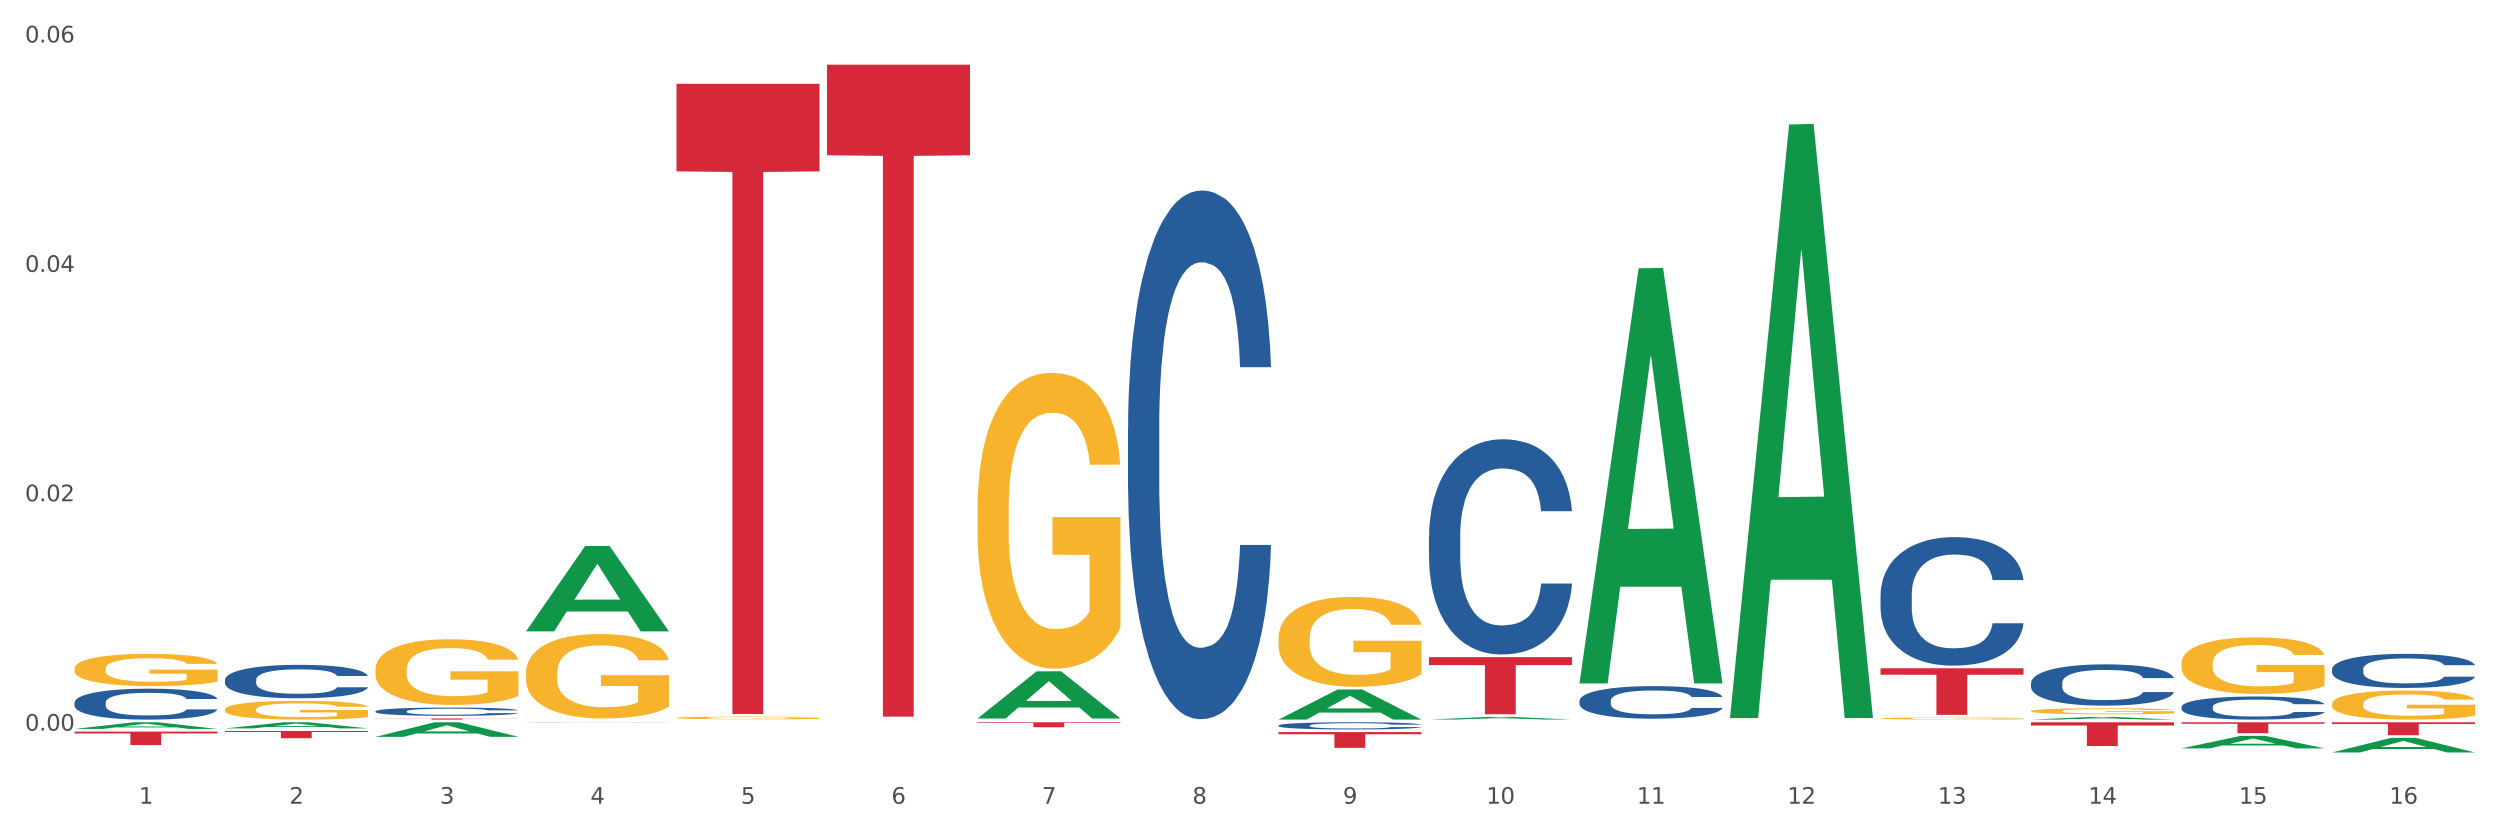 <?xml version="1.0" encoding="utf-8" standalone="no"?>
<!DOCTYPE svg PUBLIC "-//W3C//DTD SVG 1.1//EN"
  "http://www.w3.org/Graphics/SVG/1.1/DTD/svg11.dtd">
<svg xmlns:xlink="http://www.w3.org/1999/xlink" width="1080pt" height="360pt" viewBox="0 0 1080 360" xmlns="http://www.w3.org/2000/svg" version="1.1">
 <rect x="0" y="0" width="1080" height="360" fill="#333333" stroke="none"/>
 <defs>
  <style type="text/css">*{stroke-linejoin: round; stroke-linecap: butt}</style>
 </defs>
 <g id="figure_1">
  <g id="patch_1">
   <path d="M 0 360 
L 1080 360 
L 1080 0 
L 0 0 
z
" style="fill: #ffffff; stroke: #ffffff; stroke-linejoin: miter"/>
  </g>
  <g id="axes_1">
   <g id="matplotlib.axis_1">
    <g id="xtick_1">
     <g id="text_1">
      <!-- 1 -->
      <g style="fill: #4d4d4d" transform="translate(60.004 347.204) scale(0.096 -0.096)">
       <defs>
        <path id="DejaVuSans-31" d="M 794 531 
L 1825 531 
L 1825 4091 
L 703 3866 
L 703 4441 
L 1819 4666 
L 2450 4666 
L 2450 531 
L 3481 531 
L 3481 0 
L 794 0 
L 794 531 
z
" transform="scale(0.016)"/>
       </defs>
       <use xlink:href="#DejaVuSans-31"/>
      </g>
     </g>
    </g>
    <g id="xtick_2">
     <g id="text_2">
      <!-- 2 -->
      <g style="fill: #4d4d4d" transform="translate(125.021 347.204) scale(0.096 -0.096)">
       <defs>
        <path id="DejaVuSans-32" d="M 1228 531 
L 3431 531 
L 3431 0 
L 469 0 
L 469 531 
Q 828 903 1448 1529 
Q 2069 2156 2228 2338 
Q 2531 2678 2651 2914 
Q 2772 3150 2772 3378 
Q 2772 3750 2511 3984 
Q 2250 4219 1831 4219 
Q 1534 4219 1204 4116 
Q 875 4013 500 3803 
L 500 4441 
Q 881 4594 1212 4672 
Q 1544 4750 1819 4750 
Q 2544 4750 2975 4387 
Q 3406 4025 3406 3419 
Q 3406 3131 3298 2873 
Q 3191 2616 2906 2266 
Q 2828 2175 2409 1742 
Q 1991 1309 1228 531 
z
" transform="scale(0.016)"/>
       </defs>
       <use xlink:href="#DejaVuSans-32"/>
      </g>
     </g>
    </g>
    <g id="xtick_3">
     <g id="text_3">
      <!-- 3 -->
      <g style="fill: #4d4d4d" transform="translate(190.039 347.204) scale(0.096 -0.096)">
       <defs>
        <path id="DejaVuSans-33" d="M 2597 2516 
Q 3050 2419 3304 2112 
Q 3559 1806 3559 1356 
Q 3559 666 3084 287 
Q 2609 -91 1734 -91 
Q 1441 -91 1130 -33 
Q 819 25 488 141 
L 488 750 
Q 750 597 1062 519 
Q 1375 441 1716 441 
Q 2309 441 2620 675 
Q 2931 909 2931 1356 
Q 2931 1769 2642 2001 
Q 2353 2234 1838 2234 
L 1294 2234 
L 1294 2753 
L 1863 2753 
Q 2328 2753 2575 2939 
Q 2822 3125 2822 3475 
Q 2822 3834 2567 4026 
Q 2313 4219 1838 4219 
Q 1578 4219 1281 4162 
Q 984 4106 628 3988 
L 628 4550 
Q 988 4650 1302 4700 
Q 1616 4750 1894 4750 
Q 2613 4750 3031 4423 
Q 3450 4097 3450 3541 
Q 3450 3153 3228 2886 
Q 3006 2619 2597 2516 
z
" transform="scale(0.016)"/>
       </defs>
       <use xlink:href="#DejaVuSans-33"/>
      </g>
     </g>
    </g>
    <g id="xtick_4">
     <g id="text_4">
      <!-- 4 -->
      <g style="fill: #4d4d4d" transform="translate(255.056 347.204) scale(0.096 -0.096)">
       <defs>
        <path id="DejaVuSans-34" d="M 2419 4116 
L 825 1625 
L 2419 1625 
L 2419 4116 
z
M 2253 4666 
L 3047 4666 
L 3047 1625 
L 3713 1625 
L 3713 1100 
L 3047 1100 
L 3047 0 
L 2419 0 
L 2419 1100 
L 313 1100 
L 313 1709 
L 2253 4666 
z
" transform="scale(0.016)"/>
       </defs>
       <use xlink:href="#DejaVuSans-34"/>
      </g>
     </g>
    </g>
    <g id="xtick_5">
     <g id="text_5">
      <!-- 5 -->
      <g style="fill: #4d4d4d" transform="translate(320.073 347.204) scale(0.096 -0.096)">
       <defs>
        <path id="DejaVuSans-35" d="M 691 4666 
L 3169 4666 
L 3169 4134 
L 1269 4134 
L 1269 2991 
Q 1406 3038 1543 3061 
Q 1681 3084 1819 3084 
Q 2600 3084 3056 2656 
Q 3513 2228 3513 1497 
Q 3513 744 3044 326 
Q 2575 -91 1722 -91 
Q 1428 -91 1123 -41 
Q 819 9 494 109 
L 494 744 
Q 775 591 1075 516 
Q 1375 441 1709 441 
Q 2250 441 2565 725 
Q 2881 1009 2881 1497 
Q 2881 1984 2565 2268 
Q 2250 2553 1709 2553 
Q 1456 2553 1204 2497 
Q 953 2441 691 2322 
L 691 4666 
z
" transform="scale(0.016)"/>
       </defs>
       <use xlink:href="#DejaVuSans-35"/>
      </g>
     </g>
    </g>
    <g id="xtick_6">
     <g id="text_6">
      <!-- 6 -->
      <g style="fill: #4d4d4d" transform="translate(385.09 347.204) scale(0.096 -0.096)">
       <defs>
        <path id="DejaVuSans-36" d="M 2113 2584 
Q 1688 2584 1439 2293 
Q 1191 2003 1191 1497 
Q 1191 994 1439 701 
Q 1688 409 2113 409 
Q 2538 409 2786 701 
Q 3034 994 3034 1497 
Q 3034 2003 2786 2293 
Q 2538 2584 2113 2584 
z
M 3366 4563 
L 3366 3988 
Q 3128 4100 2886 4159 
Q 2644 4219 2406 4219 
Q 1781 4219 1451 3797 
Q 1122 3375 1075 2522 
Q 1259 2794 1537 2939 
Q 1816 3084 2150 3084 
Q 2853 3084 3261 2657 
Q 3669 2231 3669 1497 
Q 3669 778 3244 343 
Q 2819 -91 2113 -91 
Q 1303 -91 875 529 
Q 447 1150 447 2328 
Q 447 3434 972 4092 
Q 1497 4750 2381 4750 
Q 2619 4750 2861 4703 
Q 3103 4656 3366 4563 
z
" transform="scale(0.016)"/>
       </defs>
       <use xlink:href="#DejaVuSans-36"/>
      </g>
     </g>
    </g>
    <g id="xtick_7">
     <g id="text_7">
      <!-- 7 -->
      <g style="fill: #4d4d4d" transform="translate(450.108 347.204) scale(0.096 -0.096)">
       <defs>
        <path id="DejaVuSans-37" d="M 525 4666 
L 3525 4666 
L 3525 4397 
L 1831 0 
L 1172 0 
L 2766 4134 
L 525 4134 
L 525 4666 
z
" transform="scale(0.016)"/>
       </defs>
       <use xlink:href="#DejaVuSans-37"/>
      </g>
     </g>
    </g>
    <g id="xtick_8">
     <g id="text_8">
      <!-- 8 -->
      <g style="fill: #4d4d4d" transform="translate(515.125 347.204) scale(0.096 -0.096)">
       <defs>
        <path id="DejaVuSans-38" d="M 2034 2216 
Q 1584 2216 1326 1975 
Q 1069 1734 1069 1313 
Q 1069 891 1326 650 
Q 1584 409 2034 409 
Q 2484 409 2743 651 
Q 3003 894 3003 1313 
Q 3003 1734 2745 1975 
Q 2488 2216 2034 2216 
z
M 1403 2484 
Q 997 2584 770 2862 
Q 544 3141 544 3541 
Q 544 4100 942 4425 
Q 1341 4750 2034 4750 
Q 2731 4750 3128 4425 
Q 3525 4100 3525 3541 
Q 3525 3141 3298 2862 
Q 3072 2584 2669 2484 
Q 3125 2378 3379 2068 
Q 3634 1759 3634 1313 
Q 3634 634 3220 271 
Q 2806 -91 2034 -91 
Q 1263 -91 848 271 
Q 434 634 434 1313 
Q 434 1759 690 2068 
Q 947 2378 1403 2484 
z
M 1172 3481 
Q 1172 3119 1398 2916 
Q 1625 2713 2034 2713 
Q 2441 2713 2670 2916 
Q 2900 3119 2900 3481 
Q 2900 3844 2670 4047 
Q 2441 4250 2034 4250 
Q 1625 4250 1398 4047 
Q 1172 3844 1172 3481 
z
" transform="scale(0.016)"/>
       </defs>
       <use xlink:href="#DejaVuSans-38"/>
      </g>
     </g>
    </g>
    <g id="xtick_9">
     <g id="text_9">
      <!-- 9 -->
      <g style="fill: #4d4d4d" transform="translate(580.142 347.204) scale(0.096 -0.096)">
       <defs>
        <path id="DejaVuSans-39" d="M 703 97 
L 703 672 
Q 941 559 1184 500 
Q 1428 441 1663 441 
Q 2288 441 2617 861 
Q 2947 1281 2994 2138 
Q 2813 1869 2534 1725 
Q 2256 1581 1919 1581 
Q 1219 1581 811 2004 
Q 403 2428 403 3163 
Q 403 3881 828 4315 
Q 1253 4750 1959 4750 
Q 2769 4750 3195 4129 
Q 3622 3509 3622 2328 
Q 3622 1225 3098 567 
Q 2575 -91 1691 -91 
Q 1453 -91 1209 -44 
Q 966 3 703 97 
z
M 1959 2075 
Q 2384 2075 2632 2365 
Q 2881 2656 2881 3163 
Q 2881 3666 2632 3958 
Q 2384 4250 1959 4250 
Q 1534 4250 1286 3958 
Q 1038 3666 1038 3163 
Q 1038 2656 1286 2365 
Q 1534 2075 1959 2075 
z
" transform="scale(0.016)"/>
       </defs>
       <use xlink:href="#DejaVuSans-39"/>
      </g>
     </g>
    </g>
    <g id="xtick_10">
     <g id="text_10">
      <!-- 10 -->
      <g style="fill: #4d4d4d" transform="translate(642.105 347.204) scale(0.096 -0.096)">
       <defs>
        <path id="DejaVuSans-30" d="M 2034 4250 
Q 1547 4250 1301 3770 
Q 1056 3291 1056 2328 
Q 1056 1369 1301 889 
Q 1547 409 2034 409 
Q 2525 409 2770 889 
Q 3016 1369 3016 2328 
Q 3016 3291 2770 3770 
Q 2525 4250 2034 4250 
z
M 2034 4750 
Q 2819 4750 3233 4129 
Q 3647 3509 3647 2328 
Q 3647 1150 3233 529 
Q 2819 -91 2034 -91 
Q 1250 -91 836 529 
Q 422 1150 422 2328 
Q 422 3509 836 4129 
Q 1250 4750 2034 4750 
z
" transform="scale(0.016)"/>
       </defs>
       <use xlink:href="#DejaVuSans-31"/>
       <use xlink:href="#DejaVuSans-30" transform="translate(63.623 0)"/>
      </g>
     </g>
    </g>
    <g id="xtick_11">
     <g id="text_11">
      <!-- 11 -->
      <g style="fill: #4d4d4d" transform="translate(707.123 347.204) scale(0.096 -0.096)">
       <use xlink:href="#DejaVuSans-31"/>
       <use xlink:href="#DejaVuSans-31" transform="translate(63.623 0)"/>
      </g>
     </g>
    </g>
    <g id="xtick_12">
     <g id="text_12">
      <!-- 12 -->
      <g style="fill: #4d4d4d" transform="translate(772.14 347.204) scale(0.096 -0.096)">
       <use xlink:href="#DejaVuSans-31"/>
       <use xlink:href="#DejaVuSans-32" transform="translate(63.623 0)"/>
      </g>
     </g>
    </g>
    <g id="xtick_13">
     <g id="text_13">
      <!-- 13 -->
      <g style="fill: #4d4d4d" transform="translate(837.157 347.204) scale(0.096 -0.096)">
       <use xlink:href="#DejaVuSans-31"/>
       <use xlink:href="#DejaVuSans-33" transform="translate(63.623 0)"/>
      </g>
     </g>
    </g>
    <g id="xtick_14">
     <g id="text_14">
      <!-- 14 -->
      <g style="fill: #4d4d4d" transform="translate(902.174 347.204) scale(0.096 -0.096)">
       <use xlink:href="#DejaVuSans-31"/>
       <use xlink:href="#DejaVuSans-34" transform="translate(63.623 0)"/>
      </g>
     </g>
    </g>
    <g id="xtick_15">
     <g id="text_15">
      <!-- 15 -->
      <g style="fill: #4d4d4d" transform="translate(967.192 347.204) scale(0.096 -0.096)">
       <use xlink:href="#DejaVuSans-31"/>
       <use xlink:href="#DejaVuSans-35" transform="translate(63.623 0)"/>
      </g>
     </g>
    </g>
    <g id="xtick_16">
     <g id="text_16">
      <!-- 16 -->
      <g style="fill: #4d4d4d" transform="translate(1032.209 347.204) scale(0.096 -0.096)">
       <use xlink:href="#DejaVuSans-31"/>
       <use xlink:href="#DejaVuSans-36" transform="translate(63.623 0)"/>
      </g>
     </g>
    </g>
    <g id="xtick_17"/>
    <g id="xtick_18"/>
    <g id="xtick_19"/>
    <g id="xtick_20"/>
    <g id="xtick_21"/>
    <g id="xtick_22"/>
    <g id="xtick_23"/>
    <g id="xtick_24"/>
    <g id="xtick_25"/>
    <g id="xtick_26"/>
    <g id="xtick_27"/>
    <g id="xtick_28"/>
    <g id="xtick_29"/>
    <g id="xtick_30"/>
    <g id="xtick_31"/>
   </g>
   <g id="matplotlib.axis_2">
    <g id="ytick_1">
     <g id="text_17">
      <!-- 0.00 -->
      <g style="fill: #4d4d4d" transform="translate(10.8 315.655) scale(0.096 -0.096)">
       <defs>
        <path id="DejaVuSans-2e" d="M 684 794 
L 1344 794 
L 1344 0 
L 684 0 
L 684 794 
z
" transform="scale(0.016)"/>
       </defs>
       <use xlink:href="#DejaVuSans-30"/>
       <use xlink:href="#DejaVuSans-2e" transform="translate(63.623 0)"/>
       <use xlink:href="#DejaVuSans-30" transform="translate(95.41 0)"/>
       <use xlink:href="#DejaVuSans-30" transform="translate(159.033 0)"/>
      </g>
     </g>
    </g>
    <g id="ytick_2">
     <g id="text_18">
      <!-- 0.02 -->
      <g style="fill: #4d4d4d" transform="translate(10.8 216.55) scale(0.096 -0.096)">
       <use xlink:href="#DejaVuSans-30"/>
       <use xlink:href="#DejaVuSans-2e" transform="translate(63.623 0)"/>
       <use xlink:href="#DejaVuSans-30" transform="translate(95.41 0)"/>
       <use xlink:href="#DejaVuSans-32" transform="translate(159.033 0)"/>
      </g>
     </g>
    </g>
    <g id="ytick_3">
     <g id="text_19">
      <!-- 0.04 -->
      <g style="fill: #4d4d4d" transform="translate(10.8 117.444) scale(0.096 -0.096)">
       <use xlink:href="#DejaVuSans-30"/>
       <use xlink:href="#DejaVuSans-2e" transform="translate(63.623 0)"/>
       <use xlink:href="#DejaVuSans-30" transform="translate(95.41 0)"/>
       <use xlink:href="#DejaVuSans-34" transform="translate(159.033 0)"/>
      </g>
     </g>
    </g>
    <g id="ytick_4">
     <g id="text_20">
      <!-- 0.06 -->
      <g style="fill: #4d4d4d" transform="translate(10.8 18.339) scale(0.096 -0.096)">
       <use xlink:href="#DejaVuSans-30"/>
       <use xlink:href="#DejaVuSans-2e" transform="translate(63.623 0)"/>
       <use xlink:href="#DejaVuSans-30" transform="translate(95.41 0)"/>
       <use xlink:href="#DejaVuSans-36" transform="translate(159.033 0)"/>
      </g>
     </g>
    </g>
    <g id="ytick_5"/>
    <g id="ytick_6"/>
    <g id="ytick_7"/>
   </g>
   <g id="PolyCollection_1">
    <path d="M 32.175 314.896 
L 32.239 314.894 
L 57.709 312.01 
L 68.28 312.007 
L 93.941 314.902 
L 81.715 314.902 
L 76.176 314.228 
L 49.877 314.228 
L 49.686 314.239 
L 44.337 314.902 
L 32.175 314.902 
L 32.175 314.896 
L 53.188 313.826 
L 72.864 313.823 
L 63.122 312.624 
L 62.995 312.619 
L 62.867 312.627 
L 53.125 313.823 
L 53.188 313.826 
L 32.175 314.896 
z
" clip-path="url(#p36f0df312d)" style="fill: #109648"/>
    <path d="M 97.192 314.665 
L 97.256 314.662 
L 122.727 312.01 
L 133.297 312.007 
L 158.959 314.67 
L 146.733 314.67 
L 141.193 314.05 
L 114.894 314.05 
L 114.703 314.06 
L 109.354 314.67 
L 97.192 314.67 
L 97.192 314.665 
L 118.206 313.68 
L 137.882 313.677 
L 128.139 312.575 
L 128.012 312.57 
L 127.884 312.577 
L 118.142 313.677 
L 118.206 313.68 
L 97.192 314.665 
z
" clip-path="url(#p36f0df312d)" style="fill: #109648"/>
    <path d="M 162.209 318.304 
L 162.273 318.298 
L 187.744 312.013 
L 198.314 312.007 
L 223.976 318.316 
L 211.75 318.316 
L 206.21 316.847 
L 179.912 316.847 
L 179.721 316.87 
L 174.372 318.316 
L 162.209 318.316 
L 162.209 318.304 
L 183.223 315.97 
L 202.899 315.964 
L 193.156 313.352 
L 193.029 313.34 
L 192.902 313.358 
L 183.159 315.964 
L 183.223 315.97 
L 162.209 318.304 
z
" clip-path="url(#p36f0df312d)" style="fill: #109648"/>
    <path d="M 227.227 272.709 
L 227.29 272.674 
L 252.761 235.886 
L 263.331 235.852 
L 288.993 272.778 
L 276.767 272.778 
L 271.227 264.18 
L 244.929 264.18 
L 244.738 264.318 
L 239.389 272.778 
L 227.227 272.778 
L 227.227 272.709 
L 248.24 259.048 
L 267.916 259.013 
L 258.174 243.722 
L 258.046 243.653 
L 257.919 243.757 
L 248.176 259.013 
L 248.24 259.048 
L 227.227 272.709 
z
" clip-path="url(#p36f0df312d)" style="fill: #109648"/>
    <path d="M 422.278 310.364 
L 422.342 310.345 
L 447.813 290.013 
L 458.383 289.994 
L 484.045 310.402 
L 471.819 310.402 
L 466.279 305.65 
L 439.981 305.65 
L 439.79 305.727 
L 434.441 310.402 
L 422.278 310.402 
L 422.278 310.364 
L 443.292 302.814 
L 462.968 302.795 
L 453.225 294.344 
L 453.098 294.306 
L 452.971 294.363 
L 443.228 302.795 
L 443.292 302.814 
L 422.278 310.364 
z
" clip-path="url(#p36f0df312d)" style="fill: #109648"/>
    <path d="M 357.261 27.936 
L 419.028 27.936 
L 419.028 67.078 
L 394.731 67.342 
L 394.731 309.599 
L 381.412 309.599 
L 381.412 67.342 
L 357.261 67.078 
L 357.261 28.2 
L 357.261 27.936 
z
" clip-path="url(#p36f0df312d)" style="fill: #d62839"/>
    <path d="M 617.33 283.874 
L 679.097 283.874 
L 679.097 287.307 
L 654.8 287.33 
L 654.8 308.574 
L 641.481 308.574 
L 641.481 287.33 
L 617.33 287.307 
L 617.33 283.897 
L 617.33 283.874 
z
" clip-path="url(#p36f0df312d)" style="fill: #d62839"/>
    <path d="M 552.313 316.258 
L 614.079 316.258 
L 614.079 317.205 
L 589.783 317.211 
L 589.783 323.071 
L 576.463 323.071 
L 576.463 317.211 
L 552.313 317.205 
L 552.313 316.264 
L 552.313 316.258 
z
" clip-path="url(#p36f0df312d)" style="fill: #d62839"/>
    <path d="M 422.278 312.007 
L 484.045 312.007 
L 484.045 312.307 
L 459.748 312.309 
L 459.748 314.166 
L 446.429 314.166 
L 446.429 312.309 
L 422.278 312.307 
L 422.278 312.009 
L 422.278 312.007 
z
" clip-path="url(#p36f0df312d)" style="fill: #d62839"/>
    <path d="M 32.175 316.038 
L 93.941 316.038 
L 93.941 316.85 
L 69.645 316.855 
L 69.645 321.88 
L 56.325 321.88 
L 56.325 316.855 
L 32.175 316.85 
L 32.175 316.044 
L 32.175 316.038 
z
" clip-path="url(#p36f0df312d)" style="fill: #d62839"/>
    <path d="M 97.192 315.806 
L 158.959 315.806 
L 158.959 316.235 
L 134.662 316.237 
L 134.662 318.89 
L 121.343 318.89 
L 121.343 316.237 
L 97.192 316.235 
L 97.192 315.809 
L 97.192 315.806 
z
" clip-path="url(#p36f0df312d)" style="fill: #d62839"/>
    <path d="M 1007.434 304.121 
L 1007.507 304.11 
L 1007.507 303.697 
L 1007.652 303.342 
L 1008.382 302.482 
L 1009.475 301.772 
L 1010.278 301.394 
L 1011.08 301.084 
L 1012.028 300.775 
L 1013.195 300.454 
L 1015.309 299.984 
L 1016.622 299.744 
L 1018.226 299.491 
L 1021.143 299.125 
L 1023.258 298.918 
L 1025.446 298.746 
L 1029.019 298.54 
L 1031.353 298.449 
L 1033.832 298.38 
L 1036.822 298.334 
L 1039.083 298.322 
L 1044.041 298.357 
L 1048.271 298.46 
L 1050.313 298.54 
L 1052.938 298.678 
L 1054.324 298.769 
L 1056.584 298.953 
L 1058.918 299.193 
L 1060.522 299.4 
L 1062.929 299.789 
L 1064.752 300.179 
L 1066.429 300.66 
L 1067.304 300.993 
L 1067.96 301.302 
L 1068.544 301.657 
L 1069.127 302.219 
L 1056.001 302.219 
L 1055.49 301.818 
L 1054.688 301.44 
L 1053.521 301.073 
L 1052.5 300.844 
L 1050.75 300.557 
L 1049.146 300.374 
L 1047.469 300.236 
L 1045.427 300.122 
L 1043.823 300.064 
L 1041.562 300.019 
L 1037.114 300.03 
L 1034.124 300.122 
L 1032.082 300.236 
L 1030.769 300.339 
L 1029.602 300.454 
L 1028.29 300.614 
L 1026.758 300.855 
L 1025.665 301.073 
L 1024.571 301.348 
L 1023.696 301.623 
L 1022.893 301.944 
L 1022.237 302.288 
L 1021.727 302.643 
L 1021.289 303.078 
L 1020.925 303.8 
L 1020.925 305.37 
L 1021.07 305.726 
L 1021.435 306.195 
L 1021.873 306.551 
L 1022.602 306.975 
L 1023.258 307.261 
L 1024.498 307.674 
L 1025.883 308.018 
L 1026.977 308.235 
L 1028.071 308.419 
L 1029.967 308.671 
L 1032.082 308.877 
L 1033.905 309.003 
L 1036.384 309.118 
L 1038.062 309.164 
L 1039.52 309.187 
L 1043.093 309.187 
L 1045.646 309.152 
L 1048.49 309.072 
L 1050.677 308.969 
L 1052.5 308.843 
L 1054.542 308.636 
L 1055.855 308.442 
L 1055.855 306.046 
L 1039.812 306.035 
L 1039.812 304.442 
L 1069.2 304.442 
L 1069.2 309.118 
L 1067.96 309.358 
L 1066.575 309.576 
L 1065.116 309.771 
L 1062.929 310.012 
L 1060.303 310.241 
L 1057.97 310.401 
L 1055.49 310.539 
L 1052.573 310.665 
L 1048.781 310.779 
L 1046.448 310.825 
L 1043.531 310.86 
L 1040.103 310.871 
L 1037.114 310.848 
L 1034.197 310.791 
L 1031.134 310.688 
L 1028.144 310.539 
L 1025.883 310.39 
L 1023.623 310.206 
L 1021.216 309.966 
L 1019.32 309.737 
L 1017.862 309.53 
L 1016.257 309.267 
L 1014.507 308.923 
L 1013.195 308.614 
L 1012.028 308.293 
L 1010.788 307.88 
L 1009.913 307.525 
L 1009.038 307.078 
L 1008.527 306.746 
L 1007.944 306.23 
L 1007.507 305.508 
L 1007.434 304.121 
z
" clip-path="url(#p36f0df312d)" style="fill: #f7b32b"/>
    <path d="M 942.416 312.007 
L 1004.183 312.007 
L 1004.183 312.667 
L 979.886 312.671 
L 979.886 316.75 
L 966.567 316.75 
L 966.567 312.671 
L 942.416 312.667 
L 942.416 312.012 
L 942.416 312.007 
z
" clip-path="url(#p36f0df312d)" style="fill: #d62839"/>
    <path d="M 1007.434 312.007 
L 1069.2 312.007 
L 1069.2 312.785 
L 1044.903 312.79 
L 1044.903 317.604 
L 1031.584 317.604 
L 1031.584 312.79 
L 1007.434 312.785 
L 1007.434 312.013 
L 1007.434 312.007 
z
" clip-path="url(#p36f0df312d)" style="fill: #d62839"/>
    <path d="M 292.244 36.198 
L 354.01 36.198 
L 354.01 74.031 
L 329.714 74.287 
L 329.714 308.443 
L 316.394 308.443 
L 316.394 74.287 
L 292.244 74.031 
L 292.244 36.454 
L 292.244 36.198 
z
" clip-path="url(#p36f0df312d)" style="fill: #d62839"/>
    <path d="M 162.209 310.376 
L 223.976 310.376 
L 223.976 310.445 
L 199.679 310.445 
L 199.679 310.871 
L 186.36 310.871 
L 186.36 310.445 
L 162.209 310.445 
L 162.209 310.377 
L 162.209 310.376 
z
" clip-path="url(#p36f0df312d)" style="fill: #d62839"/>
    <path d="M 292.244 310.113 
L 292.317 310.112 
L 292.317 310.074 
L 292.463 310.042 
L 293.192 309.962 
L 294.286 309.897 
L 295.088 309.862 
L 295.89 309.834 
L 296.838 309.805 
L 298.005 309.776 
L 300.12 309.732 
L 301.432 309.71 
L 303.037 309.687 
L 305.954 309.653 
L 308.068 309.634 
L 310.256 309.618 
L 313.829 309.599 
L 316.163 309.591 
L 318.642 309.585 
L 321.632 309.58 
L 323.893 309.579 
L 328.852 309.583 
L 333.081 309.592 
L 335.123 309.599 
L 337.748 309.612 
L 339.134 309.621 
L 341.395 309.637 
L 343.728 309.66 
L 345.332 309.679 
L 347.739 309.714 
L 349.562 309.75 
L 351.239 309.795 
L 352.114 309.825 
L 352.771 309.854 
L 353.354 309.887 
L 353.937 309.938 
L 340.811 309.938 
L 340.301 309.901 
L 339.499 309.866 
L 338.332 309.833 
L 337.311 309.812 
L 335.561 309.785 
L 333.956 309.768 
L 332.279 309.756 
L 330.237 309.745 
L 328.633 309.74 
L 326.372 309.736 
L 321.924 309.737 
L 318.934 309.745 
L 316.892 309.756 
L 315.58 309.765 
L 314.413 309.776 
L 313.1 309.79 
L 311.569 309.813 
L 310.475 309.833 
L 309.381 309.858 
L 308.506 309.883 
L 307.704 309.913 
L 307.047 309.945 
L 306.537 309.977 
L 306.099 310.017 
L 305.735 310.084 
L 305.735 310.228 
L 305.881 310.261 
L 306.245 310.304 
L 306.683 310.337 
L 307.412 310.376 
L 308.068 310.403 
L 309.308 310.441 
L 310.694 310.472 
L 311.788 310.492 
L 312.881 310.509 
L 314.777 310.532 
L 316.892 310.551 
L 318.715 310.563 
L 321.195 310.574 
L 322.872 310.578 
L 324.33 310.58 
L 327.904 310.58 
L 330.456 310.577 
L 333.3 310.569 
L 335.488 310.56 
L 337.311 310.548 
L 339.353 310.529 
L 340.665 310.511 
L 340.665 310.291 
L 324.622 310.29 
L 324.622 310.143 
L 354.01 310.143 
L 354.01 310.574 
L 352.771 310.596 
L 351.385 310.616 
L 349.927 310.634 
L 347.739 310.656 
L 345.114 310.677 
L 342.78 310.692 
L 340.301 310.704 
L 337.384 310.716 
L 333.592 310.727 
L 331.258 310.731 
L 328.341 310.734 
L 324.914 310.735 
L 321.924 310.733 
L 319.007 310.728 
L 315.944 310.718 
L 312.954 310.704 
L 310.694 310.691 
L 308.433 310.674 
L 306.027 310.652 
L 304.131 310.631 
L 302.672 310.612 
L 301.068 310.587 
L 299.318 310.556 
L 298.005 310.527 
L 296.838 310.498 
L 295.598 310.46 
L 294.723 310.427 
L 293.848 310.386 
L 293.338 310.355 
L 292.754 310.308 
L 292.317 310.241 
L 292.244 310.113 
z
" clip-path="url(#p36f0df312d)" style="fill: #f7b32b"/>
    <path d="M 942.416 286.629 
L 942.489 286.607 
L 942.489 285.804 
L 942.635 285.113 
L 943.364 283.442 
L 944.458 282.06 
L 945.26 281.325 
L 946.063 280.723 
L 947.011 280.121 
L 948.177 279.497 
L 950.292 278.583 
L 951.605 278.115 
L 953.209 277.625 
L 956.126 276.912 
L 958.241 276.511 
L 960.429 276.176 
L 964.002 275.775 
L 966.335 275.597 
L 968.815 275.463 
L 971.805 275.374 
L 974.065 275.352 
L 979.024 275.418 
L 983.254 275.619 
L 985.296 275.775 
L 987.921 276.043 
L 989.306 276.221 
L 991.567 276.577 
L 993.901 277.045 
L 995.505 277.447 
L 997.911 278.204 
L 999.734 278.962 
L 1001.412 279.898 
L 1002.287 280.545 
L 1002.943 281.146 
L 1003.526 281.837 
L 1004.11 282.929 
L 990.984 282.929 
L 990.473 282.149 
L 989.671 281.414 
L 988.504 280.701 
L 987.483 280.255 
L 985.733 279.698 
L 984.129 279.341 
L 982.451 279.074 
L 980.41 278.851 
L 978.805 278.739 
L 976.545 278.65 
L 972.096 278.672 
L 969.106 278.851 
L 967.065 279.074 
L 965.752 279.274 
L 964.585 279.497 
L 963.273 279.809 
L 961.741 280.277 
L 960.647 280.701 
L 959.553 281.235 
L 958.678 281.77 
L 957.876 282.394 
L 957.22 283.063 
L 956.709 283.754 
L 956.272 284.601 
L 955.907 286.005 
L 955.907 289.058 
L 956.053 289.749 
L 956.418 290.663 
L 956.855 291.354 
L 957.585 292.178 
L 958.241 292.736 
L 959.481 293.538 
L 960.866 294.207 
L 961.96 294.63 
L 963.054 294.987 
L 964.95 295.477 
L 967.065 295.878 
L 968.888 296.123 
L 971.367 296.346 
L 973.044 296.435 
L 974.503 296.48 
L 978.076 296.48 
L 980.628 296.413 
L 983.472 296.257 
L 985.66 296.056 
L 987.483 295.811 
L 989.525 295.41 
L 990.838 295.031 
L 990.838 290.373 
L 974.795 290.351 
L 974.795 287.253 
L 1004.183 287.253 
L 1004.183 296.346 
L 1002.943 296.814 
L 1001.558 297.238 
L 1000.099 297.616 
L 997.911 298.085 
L 995.286 298.53 
L 992.953 298.842 
L 990.473 299.11 
L 987.556 299.355 
L 983.764 299.578 
L 981.431 299.667 
L 978.514 299.734 
L 975.086 299.756 
L 972.096 299.711 
L 969.179 299.6 
L 966.117 299.399 
L 963.127 299.11 
L 960.866 298.82 
L 958.605 298.463 
L 956.199 297.995 
L 954.303 297.55 
L 952.844 297.148 
L 951.24 296.636 
L 949.49 295.967 
L 948.177 295.365 
L 947.011 294.741 
L 945.771 293.939 
L 944.896 293.248 
L 944.021 292.379 
L 943.51 291.733 
L 942.927 290.73 
L 942.489 289.326 
L 942.416 286.629 
z
" clip-path="url(#p36f0df312d)" style="fill: #f7b32b"/>
    <path d="M 812.382 310.377 
L 812.455 310.376 
L 812.455 310.346 
L 812.601 310.32 
L 813.33 310.257 
L 814.424 310.205 
L 815.226 310.177 
L 816.028 310.154 
L 816.976 310.132 
L 818.143 310.108 
L 820.258 310.074 
L 821.57 310.056 
L 823.175 310.038 
L 826.092 310.011 
L 828.206 309.996 
L 830.394 309.983 
L 833.967 309.968 
L 836.301 309.961 
L 838.78 309.956 
L 841.77 309.953 
L 844.031 309.952 
L 848.99 309.955 
L 853.219 309.962 
L 855.261 309.968 
L 857.886 309.978 
L 859.272 309.985 
L 861.532 309.998 
L 863.866 310.016 
L 865.47 310.031 
L 867.877 310.06 
L 869.7 310.088 
L 871.377 310.123 
L 872.252 310.148 
L 872.909 310.17 
L 873.492 310.196 
L 874.075 310.238 
L 860.949 310.238 
L 860.439 310.208 
L 859.636 310.18 
L 858.47 310.154 
L 857.449 310.137 
L 855.699 310.116 
L 854.094 310.102 
L 852.417 310.092 
L 850.375 310.084 
L 848.771 310.08 
L 846.51 310.076 
L 842.062 310.077 
L 839.072 310.084 
L 837.03 310.092 
L 835.717 310.1 
L 834.551 310.108 
L 833.238 310.12 
L 831.707 310.138 
L 830.613 310.154 
L 829.519 310.174 
L 828.644 310.194 
L 827.842 310.217 
L 827.185 310.243 
L 826.675 310.269 
L 826.237 310.3 
L 825.873 310.353 
L 825.873 310.468 
L 826.019 310.494 
L 826.383 310.529 
L 826.821 310.555 
L 827.55 310.586 
L 828.206 310.607 
L 829.446 310.637 
L 830.832 310.662 
L 831.925 310.678 
L 833.019 310.692 
L 834.915 310.71 
L 837.03 310.725 
L 838.853 310.734 
L 841.333 310.743 
L 843.01 310.746 
L 844.468 310.748 
L 848.042 310.748 
L 850.594 310.745 
L 853.438 310.739 
L 855.626 310.732 
L 857.449 310.723 
L 859.491 310.707 
L 860.803 310.693 
L 860.803 310.518 
L 844.76 310.517 
L 844.76 310.4 
L 874.148 310.4 
L 874.148 310.743 
L 872.909 310.76 
L 871.523 310.776 
L 870.065 310.791 
L 867.877 310.808 
L 865.252 310.825 
L 862.918 310.837 
L 860.439 310.847 
L 857.522 310.856 
L 853.73 310.864 
L 851.396 310.868 
L 848.479 310.87 
L 845.052 310.871 
L 842.062 310.869 
L 839.145 310.865 
L 836.082 310.858 
L 833.092 310.847 
L 830.832 310.836 
L 828.571 310.822 
L 826.164 310.805 
L 824.268 310.788 
L 822.81 310.773 
L 821.206 310.754 
L 819.455 310.728 
L 818.143 310.706 
L 816.976 310.682 
L 815.736 310.652 
L 814.861 310.626 
L 813.986 310.593 
L 813.476 310.569 
L 812.892 310.531 
L 812.455 310.478 
L 812.382 310.377 
z
" clip-path="url(#p36f0df312d)" style="fill: #f7b32b"/>
    <path d="M 877.399 307.18 
L 877.472 307.178 
L 877.472 307.093 
L 877.618 307.019 
L 878.347 306.841 
L 879.441 306.693 
L 880.243 306.615 
L 881.045 306.551 
L 881.993 306.487 
L 883.16 306.42 
L 885.275 306.323 
L 886.588 306.273 
L 888.192 306.221 
L 891.109 306.145 
L 893.224 306.102 
L 895.411 306.066 
L 898.985 306.024 
L 901.318 306.005 
L 903.798 305.99 
L 906.787 305.981 
L 909.048 305.978 
L 914.007 305.986 
L 918.236 306.007 
L 920.278 306.024 
L 922.904 306.052 
L 924.289 306.071 
L 926.55 306.109 
L 928.883 306.159 
L 930.488 306.202 
L 932.894 306.282 
L 934.717 306.363 
L 936.394 306.463 
L 937.27 306.532 
L 937.926 306.596 
L 938.509 306.67 
L 939.093 306.786 
L 925.966 306.786 
L 925.456 306.703 
L 924.654 306.625 
L 923.487 306.549 
L 922.466 306.501 
L 920.716 306.442 
L 919.111 306.404 
L 917.434 306.375 
L 915.392 306.351 
L 913.788 306.339 
L 911.527 306.33 
L 907.079 306.332 
L 904.089 306.351 
L 902.047 306.375 
L 900.735 306.397 
L 899.568 306.42 
L 898.255 306.454 
L 896.724 306.503 
L 895.63 306.549 
L 894.536 306.606 
L 893.661 306.663 
L 892.859 306.729 
L 892.203 306.8 
L 891.692 306.874 
L 891.255 306.964 
L 890.89 307.114 
L 890.89 307.439 
L 891.036 307.513 
L 891.4 307.61 
L 891.838 307.684 
L 892.567 307.772 
L 893.224 307.831 
L 894.463 307.917 
L 895.849 307.988 
L 896.943 308.033 
L 898.037 308.071 
L 899.933 308.123 
L 902.047 308.166 
L 903.87 308.192 
L 906.35 308.216 
L 908.027 308.226 
L 909.486 308.23 
L 913.059 308.23 
L 915.611 308.223 
L 918.455 308.207 
L 920.643 308.185 
L 922.466 308.159 
L 924.508 308.116 
L 925.82 308.076 
L 925.82 307.58 
L 909.777 307.577 
L 909.777 307.247 
L 939.166 307.247 
L 939.166 308.216 
L 937.926 308.266 
L 936.54 308.311 
L 935.082 308.352 
L 932.894 308.401 
L 930.269 308.449 
L 927.935 308.482 
L 925.456 308.511 
L 922.539 308.537 
L 918.747 308.561 
L 916.413 308.57 
L 913.496 308.577 
L 910.069 308.58 
L 907.079 308.575 
L 904.162 308.563 
L 901.099 308.542 
L 898.109 308.511 
L 895.849 308.48 
L 893.588 308.442 
L 891.182 308.392 
L 889.286 308.344 
L 887.827 308.302 
L 886.223 308.247 
L 884.473 308.176 
L 883.16 308.112 
L 881.993 308.045 
L 880.754 307.96 
L 879.879 307.886 
L 879.003 307.793 
L 878.493 307.724 
L 877.91 307.618 
L 877.472 307.468 
L 877.399 307.18 
z
" clip-path="url(#p36f0df312d)" style="fill: #f7b32b"/>
    <path d="M 552.313 275.814 
L 552.386 275.778 
L 552.386 274.502 
L 552.532 273.403 
L 553.261 270.744 
L 554.355 268.545 
L 555.157 267.375 
L 555.959 266.418 
L 556.907 265.46 
L 558.074 264.468 
L 560.189 263.014 
L 561.501 262.269 
L 563.106 261.489 
L 566.023 260.355 
L 568.137 259.716 
L 570.325 259.185 
L 573.898 258.546 
L 576.232 258.263 
L 578.711 258.05 
L 581.701 257.908 
L 583.962 257.873 
L 588.921 257.979 
L 593.15 258.298 
L 595.192 258.546 
L 597.817 258.972 
L 599.203 259.255 
L 601.464 259.823 
L 603.797 260.567 
L 605.401 261.206 
L 607.808 262.411 
L 609.631 263.617 
L 611.308 265.106 
L 612.183 266.134 
L 612.84 267.091 
L 613.423 268.191 
L 614.006 269.928 
L 600.88 269.928 
L 600.37 268.687 
L 599.567 267.517 
L 598.401 266.382 
L 597.38 265.673 
L 595.63 264.787 
L 594.025 264.219 
L 592.348 263.794 
L 590.306 263.439 
L 588.702 263.262 
L 586.441 263.12 
L 581.993 263.156 
L 579.003 263.439 
L 576.961 263.794 
L 575.649 264.113 
L 574.482 264.468 
L 573.169 264.964 
L 571.638 265.709 
L 570.544 266.382 
L 569.45 267.233 
L 568.575 268.084 
L 567.773 269.077 
L 567.116 270.141 
L 566.606 271.24 
L 566.168 272.587 
L 565.804 274.821 
L 565.804 279.679 
L 565.95 280.778 
L 566.314 282.232 
L 566.752 283.331 
L 567.481 284.643 
L 568.137 285.529 
L 569.377 286.806 
L 570.763 287.869 
L 571.856 288.543 
L 572.95 289.11 
L 574.846 289.89 
L 576.961 290.529 
L 578.784 290.919 
L 581.264 291.273 
L 582.941 291.415 
L 584.399 291.486 
L 587.973 291.486 
L 590.525 291.38 
L 593.369 291.131 
L 595.557 290.812 
L 597.38 290.422 
L 599.422 289.784 
L 600.734 289.181 
L 600.734 281.771 
L 584.691 281.735 
L 584.691 276.807 
L 614.079 276.807 
L 614.079 291.273 
L 612.84 292.018 
L 611.454 292.691 
L 609.996 293.294 
L 607.808 294.039 
L 605.183 294.748 
L 602.849 295.244 
L 600.37 295.67 
L 597.453 296.06 
L 593.661 296.414 
L 591.327 296.556 
L 588.41 296.663 
L 584.983 296.698 
L 581.993 296.627 
L 579.076 296.45 
L 576.013 296.131 
L 573.023 295.67 
L 570.763 295.209 
L 568.502 294.642 
L 566.096 293.897 
L 564.199 293.188 
L 562.741 292.55 
L 561.137 291.734 
L 559.387 290.67 
L 558.074 289.713 
L 556.907 288.72 
L 555.667 287.444 
L 554.792 286.345 
L 553.917 284.962 
L 553.407 283.934 
L 552.823 282.338 
L 552.386 280.104 
L 552.313 275.814 
z
" clip-path="url(#p36f0df312d)" style="fill: #f7b32b"/>
    <path d="M 422.278 220.129 
L 422.351 220.012 
L 422.351 215.811 
L 422.497 212.194 
L 423.226 203.442 
L 424.32 196.208 
L 425.122 192.357 
L 425.925 189.206 
L 426.873 186.056 
L 428.039 182.789 
L 430.154 178.004 
L 431.467 175.554 
L 433.071 172.987 
L 435.988 169.253 
L 438.103 167.152 
L 440.291 165.402 
L 443.864 163.302 
L 446.197 162.368 
L 448.677 161.668 
L 451.667 161.201 
L 453.927 161.085 
L 458.886 161.435 
L 463.116 162.485 
L 465.158 163.302 
L 467.783 164.702 
L 469.168 165.636 
L 471.429 167.503 
L 473.763 169.953 
L 475.367 172.053 
L 477.773 176.021 
L 479.596 179.988 
L 481.274 184.889 
L 482.149 188.273 
L 482.805 191.424 
L 483.389 195.041 
L 483.972 200.759 
L 470.846 200.759 
L 470.335 196.674 
L 469.533 192.824 
L 468.366 189.09 
L 467.345 186.756 
L 465.595 183.839 
L 463.991 181.972 
L 462.314 180.572 
L 460.272 179.405 
L 458.667 178.821 
L 456.407 178.355 
L 451.958 178.471 
L 448.969 179.405 
L 446.927 180.572 
L 445.614 181.622 
L 444.447 182.789 
L 443.135 184.422 
L 441.603 186.873 
L 440.509 189.09 
L 439.416 191.89 
L 438.54 194.691 
L 437.738 197.958 
L 437.082 201.459 
L 436.571 205.076 
L 436.134 209.51 
L 435.769 216.861 
L 435.769 232.848 
L 435.915 236.465 
L 436.28 241.249 
L 436.717 244.867 
L 437.447 249.184 
L 438.103 252.101 
L 439.343 256.302 
L 440.728 259.803 
L 441.822 262.02 
L 442.916 263.887 
L 444.812 266.454 
L 446.927 268.554 
L 448.75 269.838 
L 451.229 271.005 
L 452.906 271.471 
L 454.365 271.705 
L 457.938 271.705 
L 460.49 271.355 
L 463.334 270.538 
L 465.522 269.488 
L 467.345 268.204 
L 469.387 266.104 
L 470.7 264.12 
L 470.7 239.732 
L 454.657 239.616 
L 454.657 223.396 
L 484.045 223.396 
L 484.045 271.005 
L 482.805 273.455 
L 481.42 275.672 
L 479.961 277.656 
L 477.773 280.106 
L 475.148 282.44 
L 472.815 284.074 
L 470.335 285.474 
L 467.418 286.757 
L 463.626 287.924 
L 461.293 288.391 
L 458.376 288.741 
L 454.948 288.858 
L 451.958 288.624 
L 449.041 288.041 
L 445.979 286.991 
L 442.989 285.474 
L 440.728 283.957 
L 438.468 282.09 
L 436.061 279.64 
L 434.165 277.306 
L 432.707 275.205 
L 431.102 272.522 
L 429.352 269.021 
L 428.039 265.87 
L 426.873 262.603 
L 425.633 258.402 
L 424.758 254.785 
L 423.883 250.234 
L 423.372 246.85 
L 422.789 241.599 
L 422.351 234.248 
L 422.278 220.129 
z
" clip-path="url(#p36f0df312d)" style="fill: #f7b32b"/>
    <path d="M 162.209 289.274 
L 162.282 289.249 
L 162.282 288.316 
L 162.428 287.513 
L 163.157 285.57 
L 164.251 283.963 
L 165.054 283.109 
L 165.856 282.409 
L 166.804 281.71 
L 167.97 280.984 
L 170.085 279.922 
L 171.398 279.378 
L 173.002 278.808 
L 175.919 277.979 
L 178.034 277.513 
L 180.222 277.124 
L 183.795 276.658 
L 186.128 276.45 
L 188.608 276.295 
L 191.598 276.191 
L 193.858 276.165 
L 198.817 276.243 
L 203.047 276.476 
L 205.089 276.658 
L 207.714 276.968 
L 209.099 277.176 
L 211.36 277.59 
L 213.694 278.134 
L 215.298 278.601 
L 217.704 279.481 
L 219.528 280.362 
L 221.205 281.45 
L 222.08 282.202 
L 222.736 282.901 
L 223.32 283.704 
L 223.903 284.974 
L 210.777 284.974 
L 210.266 284.067 
L 209.464 283.212 
L 208.297 282.383 
L 207.276 281.865 
L 205.526 281.217 
L 203.922 280.803 
L 202.245 280.492 
L 200.203 280.233 
L 198.598 280.103 
L 196.338 280 
L 191.889 280.026 
L 188.9 280.233 
L 186.858 280.492 
L 185.545 280.725 
L 184.378 280.984 
L 183.066 281.347 
L 181.534 281.891 
L 180.44 282.383 
L 179.347 283.005 
L 178.471 283.627 
L 177.669 284.352 
L 177.013 285.129 
L 176.503 285.932 
L 176.065 286.917 
L 175.7 288.549 
L 175.7 292.098 
L 175.846 292.902 
L 176.211 293.964 
L 176.648 294.767 
L 177.378 295.725 
L 178.034 296.373 
L 179.274 297.306 
L 180.659 298.083 
L 181.753 298.575 
L 182.847 298.99 
L 184.743 299.56 
L 186.858 300.026 
L 188.681 300.311 
L 191.16 300.57 
L 192.837 300.674 
L 194.296 300.726 
L 197.869 300.726 
L 200.422 300.648 
L 203.266 300.467 
L 205.453 300.233 
L 207.276 299.948 
L 209.318 299.482 
L 210.631 299.042 
L 210.631 293.627 
L 194.588 293.601 
L 194.588 290 
L 223.976 290 
L 223.976 300.57 
L 222.736 301.114 
L 221.351 301.606 
L 219.892 302.047 
L 217.704 302.591 
L 215.079 303.109 
L 212.746 303.472 
L 210.266 303.783 
L 207.349 304.068 
L 203.557 304.327 
L 201.224 304.43 
L 198.307 304.508 
L 194.879 304.534 
L 191.889 304.482 
L 188.972 304.353 
L 185.91 304.119 
L 182.92 303.783 
L 180.659 303.446 
L 178.399 303.031 
L 175.992 302.487 
L 174.096 301.969 
L 172.638 301.503 
L 171.033 300.907 
L 169.283 300.13 
L 167.97 299.43 
L 166.804 298.705 
L 165.564 297.772 
L 164.689 296.969 
L 163.814 295.959 
L 163.303 295.207 
L 162.72 294.041 
L 162.282 292.409 
L 162.209 289.274 
z
" clip-path="url(#p36f0df312d)" style="fill: #f7b32b"/>
    <path d="M 227.227 290.765 
L 227.3 290.731 
L 227.3 289.533 
L 227.445 288.5 
L 228.175 286.003 
L 229.269 283.938 
L 230.071 282.839 
L 230.873 281.94 
L 231.821 281.041 
L 232.988 280.109 
L 235.102 278.743 
L 236.415 278.044 
L 238.019 277.311 
L 240.936 276.246 
L 243.051 275.646 
L 245.239 275.147 
L 248.812 274.547 
L 251.146 274.281 
L 253.625 274.081 
L 256.615 273.948 
L 258.876 273.915 
L 263.834 274.015 
L 268.064 274.314 
L 270.106 274.547 
L 272.731 274.947 
L 274.117 275.213 
L 276.377 275.746 
L 278.711 276.446 
L 280.315 277.045 
L 282.722 278.177 
L 284.545 279.309 
L 286.222 280.708 
L 287.097 281.674 
L 287.753 282.573 
L 288.337 283.605 
L 288.92 285.237 
L 275.794 285.237 
L 275.283 284.071 
L 274.481 282.972 
L 273.315 281.907 
L 272.294 281.241 
L 270.543 280.408 
L 268.939 279.875 
L 267.262 279.476 
L 265.22 279.143 
L 263.616 278.976 
L 261.355 278.843 
L 256.907 278.876 
L 253.917 279.143 
L 251.875 279.476 
L 250.562 279.776 
L 249.396 280.109 
L 248.083 280.575 
L 246.552 281.274 
L 245.458 281.907 
L 244.364 282.706 
L 243.489 283.505 
L 242.687 284.438 
L 242.03 285.437 
L 241.52 286.469 
L 241.082 287.734 
L 240.718 289.832 
L 240.718 294.394 
L 240.863 295.427 
L 241.228 296.792 
L 241.666 297.824 
L 242.395 299.056 
L 243.051 299.889 
L 244.291 301.088 
L 245.676 302.087 
L 246.77 302.719 
L 247.864 303.252 
L 249.76 303.985 
L 251.875 304.584 
L 253.698 304.95 
L 256.177 305.283 
L 257.855 305.417 
L 259.313 305.483 
L 262.886 305.483 
L 265.439 305.383 
L 268.283 305.15 
L 270.47 304.851 
L 272.294 304.484 
L 274.335 303.885 
L 275.648 303.319 
L 275.648 296.359 
L 259.605 296.326 
L 259.605 291.697 
L 288.993 291.697 
L 288.993 305.283 
L 287.753 305.983 
L 286.368 306.615 
L 284.909 307.182 
L 282.722 307.881 
L 280.096 308.547 
L 277.763 309.013 
L 275.283 309.413 
L 272.366 309.779 
L 268.574 310.112 
L 266.241 310.245 
L 263.324 310.345 
L 259.897 310.378 
L 256.907 310.312 
L 253.99 310.145 
L 250.927 309.846 
L 247.937 309.413 
L 245.676 308.98 
L 243.416 308.447 
L 241.009 307.748 
L 239.113 307.082 
L 237.655 306.482 
L 236.05 305.716 
L 234.3 304.717 
L 232.988 303.818 
L 231.821 302.886 
L 230.581 301.687 
L 229.706 300.655 
L 228.831 299.356 
L 228.321 298.39 
L 227.737 296.892 
L 227.3 294.794 
L 227.227 290.765 
z
" clip-path="url(#p36f0df312d)" style="fill: #f7b32b"/>
    <path d="M 32.175 288.903 
L 32.248 288.891 
L 32.248 288.434 
L 32.394 288.041 
L 33.123 287.09 
L 34.217 286.303 
L 35.019 285.885 
L 35.821 285.542 
L 36.769 285.2 
L 37.936 284.845 
L 40.051 284.325 
L 41.363 284.058 
L 42.968 283.779 
L 45.885 283.373 
L 47.999 283.145 
L 50.187 282.955 
L 53.76 282.727 
L 56.094 282.625 
L 58.573 282.549 
L 61.563 282.498 
L 63.824 282.486 
L 68.783 282.524 
L 73.012 282.638 
L 75.054 282.727 
L 77.679 282.879 
L 79.065 282.98 
L 81.326 283.183 
L 83.659 283.449 
L 85.263 283.678 
L 87.67 284.109 
L 89.493 284.54 
L 91.17 285.073 
L 92.045 285.441 
L 92.702 285.783 
L 93.285 286.176 
L 93.868 286.798 
L 80.742 286.798 
L 80.232 286.354 
L 79.43 285.935 
L 78.263 285.53 
L 77.242 285.276 
L 75.492 284.959 
L 73.887 284.756 
L 72.21 284.604 
L 70.168 284.477 
L 68.564 284.413 
L 66.303 284.363 
L 61.855 284.375 
L 58.865 284.477 
L 56.823 284.604 
L 55.511 284.718 
L 54.344 284.845 
L 53.031 285.022 
L 51.5 285.289 
L 50.406 285.53 
L 49.312 285.834 
L 48.437 286.138 
L 47.635 286.493 
L 46.979 286.874 
L 46.468 287.267 
L 46.031 287.749 
L 45.666 288.548 
L 45.666 290.286 
L 45.812 290.679 
L 46.176 291.199 
L 46.614 291.592 
L 47.343 292.062 
L 47.999 292.379 
L 49.239 292.835 
L 50.625 293.216 
L 51.719 293.457 
L 52.812 293.66 
L 54.708 293.939 
L 56.823 294.167 
L 58.646 294.306 
L 61.126 294.433 
L 62.803 294.484 
L 64.261 294.509 
L 67.835 294.509 
L 70.387 294.471 
L 73.231 294.383 
L 75.419 294.268 
L 77.242 294.129 
L 79.284 293.901 
L 80.596 293.685 
L 80.596 291.034 
L 64.553 291.021 
L 64.553 289.258 
L 93.941 289.258 
L 93.941 294.433 
L 92.702 294.7 
L 91.316 294.941 
L 89.858 295.156 
L 87.67 295.423 
L 85.045 295.676 
L 82.711 295.854 
L 80.232 296.006 
L 77.315 296.146 
L 73.523 296.272 
L 71.189 296.323 
L 68.272 296.361 
L 64.845 296.374 
L 61.855 296.348 
L 58.938 296.285 
L 55.875 296.171 
L 52.885 296.006 
L 50.625 295.841 
L 48.364 295.638 
L 45.958 295.372 
L 44.062 295.118 
L 42.603 294.89 
L 40.999 294.598 
L 39.249 294.218 
L 37.936 293.875 
L 36.769 293.52 
L 35.529 293.063 
L 34.654 292.67 
L 33.779 292.176 
L 33.269 291.808 
L 32.685 291.237 
L 32.248 290.438 
L 32.175 288.903 
z
" clip-path="url(#p36f0df312d)" style="fill: #f7b32b"/>
    <path d="M 97.192 306.525 
L 97.265 306.517 
L 97.265 306.252 
L 97.411 306.023 
L 98.14 305.47 
L 99.234 305.012 
L 100.036 304.769 
L 100.838 304.569 
L 101.786 304.37 
L 102.953 304.163 
L 105.068 303.861 
L 106.381 303.706 
L 107.985 303.544 
L 110.902 303.307 
L 113.017 303.175 
L 115.204 303.064 
L 118.778 302.931 
L 121.111 302.872 
L 123.591 302.828 
L 126.58 302.798 
L 128.841 302.791 
L 133.8 302.813 
L 138.03 302.879 
L 140.071 302.931 
L 142.697 303.02 
L 144.082 303.079 
L 146.343 303.197 
L 148.676 303.352 
L 150.281 303.485 
L 152.687 303.735 
L 154.51 303.986 
L 156.188 304.296 
L 157.063 304.51 
L 157.719 304.709 
L 158.302 304.938 
L 158.886 305.3 
L 145.759 305.3 
L 145.249 305.042 
L 144.447 304.798 
L 143.28 304.562 
L 142.259 304.414 
L 140.509 304.23 
L 138.905 304.112 
L 137.227 304.023 
L 135.185 303.949 
L 133.581 303.913 
L 131.321 303.883 
L 126.872 303.89 
L 123.882 303.949 
L 121.84 304.023 
L 120.528 304.09 
L 119.361 304.163 
L 118.048 304.267 
L 116.517 304.422 
L 115.423 304.562 
L 114.329 304.739 
L 113.454 304.916 
L 112.652 305.123 
L 111.996 305.344 
L 111.485 305.573 
L 111.048 305.853 
L 110.683 306.318 
L 110.683 307.329 
L 110.829 307.558 
L 111.194 307.86 
L 111.631 308.089 
L 112.36 308.362 
L 113.017 308.547 
L 114.256 308.812 
L 115.642 309.034 
L 116.736 309.174 
L 117.83 309.292 
L 119.726 309.454 
L 121.84 309.587 
L 123.664 309.668 
L 126.143 309.742 
L 127.82 309.772 
L 129.279 309.786 
L 132.852 309.786 
L 135.404 309.764 
L 138.248 309.713 
L 140.436 309.646 
L 142.259 309.565 
L 144.301 309.432 
L 145.614 309.307 
L 145.614 307.764 
L 129.57 307.757 
L 129.57 306.731 
L 158.959 306.731 
L 158.959 309.742 
L 157.719 309.897 
L 156.333 310.037 
L 154.875 310.163 
L 152.687 310.318 
L 150.062 310.465 
L 147.728 310.569 
L 145.249 310.657 
L 142.332 310.738 
L 138.54 310.812 
L 136.206 310.842 
L 133.289 310.864 
L 129.862 310.871 
L 126.872 310.856 
L 123.955 310.819 
L 120.892 310.753 
L 117.903 310.657 
L 115.642 310.561 
L 113.381 310.443 
L 110.975 310.288 
L 109.079 310.141 
L 107.62 310.008 
L 106.016 309.838 
L 104.266 309.617 
L 102.953 309.417 
L 101.786 309.211 
L 100.547 308.945 
L 99.672 308.716 
L 98.797 308.429 
L 98.286 308.215 
L 97.703 307.883 
L 97.265 307.418 
L 97.192 306.525 
z
" clip-path="url(#p36f0df312d)" style="fill: #f7b32b"/>
    <path d="M 812.382 256.984 
L 812.455 256.933 
L 812.455 255.513 
L 812.674 253.587 
L 813.477 250.038 
L 814.499 247.35 
L 816.251 244.207 
L 817.201 242.888 
L 818.442 241.418 
L 820.997 239.035 
L 823.917 237.007 
L 825.962 235.892 
L 827.495 235.182 
L 830.926 233.914 
L 832.898 233.356 
L 834.942 232.9 
L 836.694 232.596 
L 839.615 232.241 
L 841.951 232.089 
L 844.652 232.038 
L 846.916 232.089 
L 849.909 232.292 
L 854.29 232.9 
L 855.969 233.255 
L 858.232 233.863 
L 860.568 234.675 
L 862.467 235.486 
L 864.657 236.652 
L 866.92 238.173 
L 869.111 240.1 
L 870.644 241.874 
L 871.885 243.75 
L 872.98 246.032 
L 873.783 248.516 
L 874.148 250.595 
L 860.787 250.595 
L 860.422 248.719 
L 859.692 246.691 
L 858.962 245.322 
L 858.159 244.207 
L 856.918 242.939 
L 855.823 242.128 
L 853.998 241.165 
L 852.318 240.556 
L 850.931 240.201 
L 849.252 239.897 
L 845.674 239.593 
L 843.119 239.593 
L 841.513 239.694 
L 839.542 239.948 
L 837.862 240.303 
L 835.891 240.911 
L 834.358 241.57 
L 832.825 242.432 
L 831.949 243.041 
L 830.634 244.156 
L 829.758 245.069 
L 828.59 246.64 
L 827.933 247.756 
L 826.765 250.646 
L 826.254 252.775 
L 826.035 254.246 
L 825.889 255.868 
L 825.889 263.778 
L 826.327 267.327 
L 826.692 268.848 
L 827.276 270.572 
L 828.371 272.803 
L 829.977 274.983 
L 831.657 276.555 
L 833.044 277.518 
L 834.358 278.228 
L 835.672 278.786 
L 837.278 279.293 
L 838.592 279.597 
L 840.564 279.901 
L 842.9 280.053 
L 844.725 280.053 
L 848.449 279.8 
L 850.128 279.546 
L 851.734 279.191 
L 853.486 278.634 
L 854.874 278.025 
L 855.677 277.569 
L 856.991 276.606 
L 858.013 275.592 
L 858.889 274.425 
L 859.473 273.411 
L 860.13 271.89 
L 860.641 270.166 
L 860.787 269.254 
L 874.148 269.254 
L 873.856 271.079 
L 873.345 272.854 
L 872.323 275.237 
L 871.52 276.606 
L 870.279 278.279 
L 868.965 279.698 
L 867.139 281.27 
L 865.46 282.436 
L 863.708 283.45 
L 861.81 284.363 
L 858.378 285.631 
L 857.137 285.986 
L 854.509 286.594 
L 852.464 286.949 
L 849.471 287.304 
L 846.405 287.507 
L 843.192 287.557 
L 840.345 287.456 
L 837.205 287.152 
L 835.234 286.848 
L 833.044 286.391 
L 830.488 285.681 
L 828.079 284.819 
L 825.816 283.805 
L 823.698 282.639 
L 821.727 281.321 
L 819.172 279.141 
L 817.274 277.011 
L 815.886 275.034 
L 814.937 273.361 
L 813.988 271.231 
L 813.477 269.761 
L 812.674 266.212 
L 812.382 262.916 
L 812.382 256.984 
z
" clip-path="url(#p36f0df312d)" style="fill: #255c99"/>
    <path d="M 877.399 295.017 
L 877.472 295.001 
L 877.472 294.545 
L 877.691 293.925 
L 878.494 292.785 
L 879.516 291.921 
L 881.269 290.911 
L 882.218 290.487 
L 883.459 290.015 
L 886.014 289.249 
L 888.935 288.597 
L 890.979 288.239 
L 892.512 288.011 
L 895.944 287.603 
L 897.915 287.424 
L 899.959 287.278 
L 901.711 287.18 
L 904.632 287.066 
L 906.968 287.017 
L 909.67 287.001 
L 911.933 287.017 
L 914.926 287.082 
L 919.307 287.278 
L 920.986 287.392 
L 923.249 287.587 
L 925.586 287.848 
L 927.484 288.108 
L 929.674 288.483 
L 931.938 288.972 
L 934.128 289.591 
L 935.661 290.162 
L 936.902 290.764 
L 937.997 291.498 
L 938.8 292.296 
L 939.166 292.964 
L 925.805 292.964 
L 925.44 292.361 
L 924.71 291.709 
L 923.979 291.269 
L 923.176 290.911 
L 921.935 290.504 
L 920.84 290.243 
L 919.015 289.933 
L 917.336 289.738 
L 915.948 289.624 
L 914.269 289.526 
L 910.692 289.428 
L 908.136 289.428 
L 906.53 289.461 
L 904.559 289.542 
L 902.88 289.656 
L 900.908 289.852 
L 899.375 290.064 
L 897.842 290.341 
L 896.966 290.536 
L 895.652 290.895 
L 894.775 291.188 
L 893.607 291.693 
L 892.95 292.052 
L 891.782 292.98 
L 891.271 293.665 
L 891.052 294.137 
L 890.906 294.659 
L 890.906 297.2 
L 891.344 298.341 
L 891.709 298.83 
L 892.293 299.384 
L 893.388 300.101 
L 894.995 300.801 
L 896.674 301.306 
L 898.061 301.616 
L 899.375 301.844 
L 900.689 302.023 
L 902.296 302.186 
L 903.61 302.284 
L 905.581 302.382 
L 907.917 302.431 
L 909.743 302.431 
L 913.466 302.349 
L 915.145 302.268 
L 916.751 302.154 
L 918.504 301.974 
L 919.891 301.779 
L 920.694 301.632 
L 922.008 301.323 
L 923.03 300.997 
L 923.906 300.622 
L 924.491 300.296 
L 925.148 299.807 
L 925.659 299.253 
L 925.805 298.96 
L 939.166 298.96 
L 938.873 299.547 
L 938.362 300.117 
L 937.34 300.883 
L 936.537 301.323 
L 935.296 301.86 
L 933.982 302.317 
L 932.157 302.822 
L 930.477 303.196 
L 928.725 303.522 
L 926.827 303.816 
L 923.395 304.223 
L 922.154 304.337 
L 919.526 304.533 
L 917.482 304.647 
L 914.488 304.761 
L 911.422 304.826 
L 908.209 304.842 
L 905.362 304.81 
L 902.223 304.712 
L 900.251 304.614 
L 898.061 304.467 
L 895.506 304.239 
L 893.096 303.962 
L 890.833 303.636 
L 888.716 303.262 
L 886.744 302.838 
L 884.189 302.137 
L 882.291 301.453 
L 880.904 300.818 
L 879.954 300.28 
L 879.005 299.596 
L 878.494 299.123 
L 877.691 297.982 
L 877.399 296.923 
L 877.399 295.017 
z
" clip-path="url(#p36f0df312d)" style="fill: #255c99"/>
    <path d="M 552.313 313.407 
L 552.386 313.404 
L 552.386 313.324 
L 552.605 313.216 
L 553.408 313.017 
L 554.43 312.866 
L 556.182 312.69 
L 557.132 312.616 
L 558.373 312.534 
L 560.928 312.4 
L 563.848 312.286 
L 565.893 312.224 
L 567.426 312.184 
L 570.857 312.113 
L 572.829 312.081 
L 574.873 312.056 
L 576.625 312.039 
L 579.546 312.019 
L 581.882 312.01 
L 584.583 312.007 
L 586.847 312.01 
L 589.84 312.022 
L 594.221 312.056 
L 595.9 312.076 
L 598.163 312.11 
L 600.499 312.155 
L 602.398 312.201 
L 604.588 312.266 
L 606.851 312.352 
L 609.042 312.46 
L 610.575 312.559 
L 611.816 312.664 
L 612.911 312.792 
L 613.714 312.932 
L 614.079 313.048 
L 600.718 313.048 
L 600.353 312.943 
L 599.623 312.829 
L 598.893 312.753 
L 598.09 312.69 
L 596.849 312.619 
L 595.754 312.573 
L 593.929 312.519 
L 592.249 312.485 
L 590.862 312.465 
L 589.183 312.448 
L 585.605 312.431 
L 583.05 312.431 
L 581.444 312.437 
L 579.473 312.451 
L 577.793 312.471 
L 575.822 312.505 
L 574.289 312.542 
L 572.756 312.59 
L 571.88 312.625 
L 570.565 312.687 
L 569.689 312.738 
L 568.521 312.827 
L 567.864 312.889 
L 566.696 313.051 
L 566.185 313.171 
L 565.966 313.253 
L 565.82 313.344 
L 565.82 313.788 
L 566.258 313.987 
L 566.623 314.072 
L 567.207 314.169 
L 568.302 314.294 
L 569.908 314.416 
L 571.588 314.505 
L 572.975 314.559 
L 574.289 314.598 
L 575.603 314.63 
L 577.209 314.658 
L 578.523 314.675 
L 580.495 314.692 
L 582.831 314.701 
L 584.656 314.701 
L 588.38 314.687 
L 590.059 314.672 
L 591.665 314.653 
L 593.418 314.621 
L 594.805 314.587 
L 595.608 314.561 
L 596.922 314.507 
L 597.944 314.451 
L 598.82 314.385 
L 599.404 314.328 
L 600.061 314.243 
L 600.572 314.146 
L 600.718 314.095 
L 614.079 314.095 
L 613.787 314.197 
L 613.276 314.297 
L 612.254 314.431 
L 611.451 314.507 
L 610.21 314.601 
L 608.896 314.681 
L 607.07 314.769 
L 605.391 314.835 
L 603.639 314.891 
L 601.741 314.943 
L 598.309 315.014 
L 597.068 315.034 
L 594.44 315.068 
L 592.395 315.088 
L 589.402 315.108 
L 586.336 315.119 
L 583.123 315.122 
L 580.276 315.116 
L 577.136 315.099 
L 575.165 315.082 
L 572.975 315.056 
L 570.419 315.017 
L 568.01 314.968 
L 565.747 314.911 
L 563.629 314.846 
L 561.658 314.772 
L 559.103 314.65 
L 557.205 314.53 
L 555.817 314.419 
L 554.868 314.325 
L 553.919 314.206 
L 553.408 314.123 
L 552.605 313.924 
L 552.313 313.74 
L 552.313 313.407 
z
" clip-path="url(#p36f0df312d)" style="fill: #255c99"/>
    <path d="M 487.296 184.923 
L 487.369 184.715 
L 487.369 178.874 
L 487.588 170.947 
L 488.391 156.346 
L 489.413 145.29 
L 491.165 132.357 
L 492.114 126.934 
L 493.356 120.885 
L 495.911 111.081 
L 498.831 102.737 
L 500.876 98.148 
L 502.409 95.227 
L 505.84 90.013 
L 507.811 87.718 
L 509.856 85.841 
L 511.608 84.589 
L 514.528 83.129 
L 516.865 82.503 
L 519.566 82.295 
L 521.829 82.503 
L 524.823 83.337 
L 529.203 85.841 
L 530.883 87.301 
L 533.146 89.804 
L 535.482 93.141 
L 537.38 96.479 
L 539.571 101.277 
L 541.834 107.535 
L 544.024 115.461 
L 545.558 122.762 
L 546.799 130.48 
L 547.894 139.867 
L 548.697 150.088 
L 549.062 158.64 
L 535.701 158.64 
L 535.336 150.922 
L 534.606 142.579 
L 533.876 136.946 
L 533.073 132.357 
L 531.832 127.142 
L 530.737 123.805 
L 528.911 119.842 
L 527.232 117.338 
L 525.845 115.878 
L 524.166 114.627 
L 520.588 113.375 
L 518.033 113.375 
L 516.427 113.792 
L 514.455 114.835 
L 512.776 116.296 
L 510.805 118.799 
L 509.272 121.51 
L 507.738 125.057 
L 506.862 127.56 
L 505.548 132.149 
L 504.672 135.903 
L 503.504 142.37 
L 502.847 146.959 
L 501.679 158.849 
L 501.168 167.61 
L 500.949 173.659 
L 500.803 180.334 
L 500.803 212.875 
L 501.241 227.477 
L 501.606 233.735 
L 502.19 240.827 
L 503.285 250.005 
L 504.891 258.975 
L 506.57 265.441 
L 507.957 269.404 
L 509.272 272.325 
L 510.586 274.619 
L 512.192 276.705 
L 513.506 277.957 
L 515.478 279.208 
L 517.814 279.834 
L 519.639 279.834 
L 523.363 278.791 
L 525.042 277.748 
L 526.648 276.288 
L 528.4 273.993 
L 529.787 271.49 
L 530.591 269.613 
L 531.905 265.65 
L 532.927 261.478 
L 533.803 256.68 
L 534.387 252.508 
L 535.044 246.25 
L 535.555 239.158 
L 535.701 235.403 
L 549.062 235.403 
L 548.77 242.913 
L 548.259 250.214 
L 547.237 260.018 
L 546.434 265.65 
L 545.193 272.533 
L 543.878 278.374 
L 542.053 284.84 
L 540.374 289.638 
L 538.622 293.81 
L 536.723 297.565 
L 533.292 302.78 
L 532.051 304.24 
L 529.422 306.743 
L 527.378 308.203 
L 524.385 309.663 
L 521.318 310.498 
L 518.106 310.706 
L 515.258 310.289 
L 512.119 309.037 
L 510.148 307.786 
L 507.957 305.909 
L 505.402 302.988 
L 502.993 299.442 
L 500.73 295.27 
L 498.612 290.473 
L 496.641 285.049 
L 494.086 276.079 
L 492.187 267.318 
L 490.8 259.183 
L 489.851 252.3 
L 488.902 243.539 
L 488.391 237.489 
L 487.588 222.888 
L 487.296 209.329 
L 487.296 184.923 
z
" clip-path="url(#p36f0df312d)" style="fill: #255c99"/>
    <path d="M 227.227 312.061 
L 227.3 312.061 
L 227.3 312.058 
L 227.519 312.054 
L 228.322 312.046 
L 229.344 312.04 
L 231.096 312.034 
L 232.045 312.031 
L 233.287 312.028 
L 235.842 312.023 
L 238.762 312.018 
L 240.807 312.016 
L 242.34 312.014 
L 245.771 312.011 
L 247.743 312.01 
L 249.787 312.009 
L 251.539 312.009 
L 254.459 312.008 
L 256.796 312.008 
L 259.497 312.007 
L 261.76 312.008 
L 264.754 312.008 
L 269.134 312.009 
L 270.814 312.01 
L 273.077 312.011 
L 275.413 312.013 
L 277.312 312.015 
L 279.502 312.017 
L 281.765 312.021 
L 283.955 312.025 
L 285.489 312.029 
L 286.73 312.033 
L 287.825 312.038 
L 288.628 312.043 
L 288.993 312.047 
L 275.632 312.047 
L 275.267 312.043 
L 274.537 312.039 
L 273.807 312.036 
L 273.004 312.034 
L 271.763 312.031 
L 270.668 312.029 
L 268.842 312.027 
L 267.163 312.026 
L 265.776 312.025 
L 264.097 312.024 
L 260.519 312.024 
L 257.964 312.024 
L 256.358 312.024 
L 254.386 312.024 
L 252.707 312.025 
L 250.736 312.027 
L 249.203 312.028 
L 247.669 312.03 
L 246.793 312.031 
L 245.479 312.034 
L 244.603 312.036 
L 243.435 312.039 
L 242.778 312.041 
L 241.61 312.048 
L 241.099 312.052 
L 240.88 312.055 
L 240.734 312.059 
L 240.734 312.076 
L 241.172 312.084 
L 241.537 312.087 
L 242.121 312.091 
L 243.216 312.095 
L 244.822 312.1 
L 246.501 312.103 
L 247.889 312.106 
L 249.203 312.107 
L 250.517 312.108 
L 252.123 312.109 
L 253.437 312.11 
L 255.409 312.111 
L 257.745 312.111 
L 259.57 312.111 
L 263.294 312.11 
L 264.973 312.11 
L 266.579 312.109 
L 268.331 312.108 
L 269.718 312.107 
L 270.522 312.106 
L 271.836 312.104 
L 272.858 312.101 
L 273.734 312.099 
L 274.318 312.097 
L 274.975 312.093 
L 275.486 312.09 
L 275.632 312.088 
L 288.993 312.088 
L 288.701 312.092 
L 288.19 312.095 
L 287.168 312.101 
L 286.365 312.104 
L 285.124 312.107 
L 283.809 312.11 
L 281.984 312.114 
L 280.305 312.116 
L 278.553 312.118 
L 276.654 312.12 
L 273.223 312.123 
L 271.982 312.124 
L 269.353 312.125 
L 267.309 312.126 
L 264.316 312.127 
L 261.249 312.127 
L 258.037 312.127 
L 255.19 312.127 
L 252.05 312.126 
L 250.079 312.126 
L 247.889 312.125 
L 245.333 312.123 
L 242.924 312.121 
L 240.661 312.119 
L 238.543 312.117 
L 236.572 312.114 
L 234.017 312.109 
L 232.118 312.104 
L 230.731 312.1 
L 229.782 312.097 
L 228.833 312.092 
L 228.322 312.089 
L 227.519 312.081 
L 227.227 312.074 
L 227.227 312.061 
z
" clip-path="url(#p36f0df312d)" style="fill: #255c99"/>
    <path d="M 162.209 307.274 
L 162.282 307.271 
L 162.282 307.18 
L 162.502 307.056 
L 163.305 306.828 
L 164.327 306.655 
L 166.079 306.453 
L 167.028 306.368 
L 168.269 306.273 
L 170.825 306.12 
L 173.745 305.99 
L 175.789 305.918 
L 177.323 305.872 
L 180.754 305.791 
L 182.725 305.755 
L 184.77 305.726 
L 186.522 305.706 
L 189.442 305.683 
L 191.778 305.674 
L 194.48 305.67 
L 196.743 305.674 
L 199.737 305.687 
L 204.117 305.726 
L 205.796 305.749 
L 208.06 305.788 
L 210.396 305.84 
L 212.294 305.892 
L 214.485 305.967 
L 216.748 306.065 
L 218.938 306.189 
L 220.471 306.303 
L 221.713 306.423 
L 222.808 306.57 
L 223.611 306.73 
L 223.976 306.863 
L 210.615 306.863 
L 210.25 306.743 
L 209.52 306.612 
L 208.79 306.524 
L 207.987 306.453 
L 206.746 306.371 
L 205.65 306.319 
L 203.825 306.257 
L 202.146 306.218 
L 200.759 306.195 
L 199.079 306.176 
L 195.502 306.156 
L 192.947 306.156 
L 191.34 306.163 
L 189.369 306.179 
L 187.69 306.202 
L 185.719 306.241 
L 184.185 306.283 
L 182.652 306.339 
L 181.776 306.378 
L 180.462 306.449 
L 179.586 306.508 
L 178.418 306.609 
L 177.761 306.681 
L 176.592 306.867 
L 176.081 307.004 
L 175.862 307.098 
L 175.716 307.202 
L 175.716 307.711 
L 176.154 307.939 
L 176.519 308.037 
L 177.104 308.148 
L 178.199 308.291 
L 179.805 308.431 
L 181.484 308.532 
L 182.871 308.594 
L 184.185 308.64 
L 185.5 308.676 
L 187.106 308.708 
L 188.42 308.728 
L 190.391 308.748 
L 192.728 308.757 
L 194.553 308.757 
L 198.276 308.741 
L 199.956 308.725 
L 201.562 308.702 
L 203.314 308.666 
L 204.701 308.627 
L 205.504 308.598 
L 206.819 308.536 
L 207.841 308.471 
L 208.717 308.396 
L 209.301 308.33 
L 209.958 308.233 
L 210.469 308.122 
L 210.615 308.063 
L 223.976 308.063 
L 223.684 308.18 
L 223.173 308.294 
L 222.151 308.448 
L 221.348 308.536 
L 220.106 308.643 
L 218.792 308.735 
L 216.967 308.836 
L 215.288 308.911 
L 213.535 308.976 
L 211.637 309.034 
L 208.206 309.116 
L 206.965 309.139 
L 204.336 309.178 
L 202.292 309.201 
L 199.299 309.224 
L 196.232 309.237 
L 193.02 309.24 
L 190.172 309.233 
L 187.033 309.214 
L 185.062 309.194 
L 182.871 309.165 
L 180.316 309.119 
L 177.907 309.064 
L 175.643 308.999 
L 173.526 308.924 
L 171.555 308.839 
L 168.999 308.699 
L 167.101 308.562 
L 165.714 308.435 
L 164.765 308.327 
L 163.816 308.19 
L 163.305 308.096 
L 162.502 307.867 
L 162.209 307.656 
L 162.209 307.274 
z
" clip-path="url(#p36f0df312d)" style="fill: #255c99"/>
    <path d="M 682.347 294.926 
L 682.411 294.758 
L 707.882 115.9 
L 718.452 115.732 
L 744.114 295.263 
L 731.888 295.263 
L 726.348 253.457 
L 700.05 253.457 
L 699.859 254.131 
L 694.51 295.263 
L 682.347 295.263 
L 682.347 294.926 
L 703.361 228.508 
L 723.037 228.339 
L 713.294 153.998 
L 713.167 153.661 
L 713.04 154.167 
L 703.297 228.339 
L 703.361 228.508 
L 682.347 294.926 
z
" clip-path="url(#p36f0df312d)" style="fill: #109648"/>
    <path d="M 877.399 312.007 
L 939.166 312.007 
L 939.166 313.435 
L 914.869 313.445 
L 914.869 322.283 
L 901.549 322.283 
L 901.549 313.445 
L 877.399 313.435 
L 877.399 312.017 
L 877.399 312.007 
z
" clip-path="url(#p36f0df312d)" style="fill: #d62839"/>
    <path d="M 942.416 305.376 
L 942.489 305.367 
L 942.489 305.112 
L 942.708 304.765 
L 943.512 304.127 
L 944.534 303.644 
L 946.286 303.079 
L 947.235 302.843 
L 948.476 302.578 
L 951.032 302.15 
L 953.952 301.785 
L 955.996 301.585 
L 957.529 301.457 
L 960.961 301.23 
L 962.932 301.129 
L 964.976 301.047 
L 966.729 300.993 
L 969.649 300.929 
L 971.985 300.901 
L 974.687 300.892 
L 976.95 300.901 
L 979.943 300.938 
L 984.324 301.047 
L 986.003 301.111 
L 988.267 301.22 
L 990.603 301.366 
L 992.501 301.512 
L 994.691 301.722 
L 996.955 301.995 
L 999.145 302.341 
L 1000.678 302.66 
L 1001.919 302.997 
L 1003.015 303.408 
L 1003.818 303.854 
L 1004.183 304.228 
L 990.822 304.228 
L 990.457 303.891 
L 989.727 303.526 
L 988.997 303.28 
L 988.194 303.079 
L 986.952 302.852 
L 985.857 302.706 
L 984.032 302.533 
L 982.353 302.423 
L 980.966 302.36 
L 979.286 302.305 
L 975.709 302.25 
L 973.154 302.25 
L 971.547 302.268 
L 969.576 302.314 
L 967.897 302.378 
L 965.926 302.487 
L 964.392 302.606 
L 962.859 302.761 
L 961.983 302.87 
L 960.669 303.07 
L 959.793 303.234 
L 958.625 303.517 
L 957.967 303.717 
L 956.799 304.237 
L 956.288 304.62 
L 956.069 304.884 
L 955.923 305.175 
L 955.923 306.597 
L 956.361 307.235 
L 956.726 307.508 
L 957.31 307.818 
L 958.406 308.219 
L 960.012 308.611 
L 961.691 308.894 
L 963.078 309.067 
L 964.392 309.194 
L 965.707 309.295 
L 967.313 309.386 
L 968.627 309.44 
L 970.598 309.495 
L 972.935 309.522 
L 974.76 309.522 
L 978.483 309.477 
L 980.163 309.431 
L 981.769 309.367 
L 983.521 309.267 
L 984.908 309.158 
L 985.711 309.076 
L 987.025 308.903 
L 988.048 308.72 
L 988.924 308.511 
L 989.508 308.329 
L 990.165 308.055 
L 990.676 307.745 
L 990.822 307.581 
L 1004.183 307.581 
L 1003.891 307.909 
L 1003.38 308.228 
L 1002.358 308.657 
L 1001.554 308.903 
L 1000.313 309.203 
L 998.999 309.459 
L 997.174 309.741 
L 995.495 309.951 
L 993.742 310.133 
L 991.844 310.297 
L 988.413 310.525 
L 987.171 310.589 
L 984.543 310.698 
L 982.499 310.762 
L 979.505 310.826 
L 976.439 310.862 
L 973.227 310.871 
L 970.379 310.853 
L 967.24 310.798 
L 965.268 310.744 
L 963.078 310.662 
L 960.523 310.534 
L 958.114 310.379 
L 955.85 310.197 
L 953.733 309.987 
L 951.762 309.75 
L 949.206 309.358 
L 947.308 308.976 
L 945.921 308.62 
L 944.972 308.319 
L 944.023 307.937 
L 943.512 307.672 
L 942.708 307.035 
L 942.416 306.442 
L 942.416 305.376 
z
" clip-path="url(#p36f0df312d)" style="fill: #255c99"/>
    <path d="M 1007.434 289.074 
L 1007.507 289.061 
L 1007.507 288.684 
L 1007.726 288.173 
L 1008.529 287.231 
L 1009.551 286.519 
L 1011.303 285.684 
L 1012.252 285.335 
L 1013.493 284.945 
L 1016.049 284.312 
L 1018.969 283.774 
L 1021.013 283.478 
L 1022.547 283.29 
L 1025.978 282.954 
L 1027.949 282.806 
L 1029.994 282.685 
L 1031.746 282.604 
L 1034.666 282.51 
L 1037.003 282.469 
L 1039.704 282.456 
L 1041.967 282.469 
L 1044.961 282.523 
L 1049.341 282.685 
L 1051.021 282.779 
L 1053.284 282.94 
L 1055.62 283.155 
L 1057.518 283.371 
L 1059.709 283.68 
L 1061.972 284.084 
L 1064.162 284.595 
L 1065.696 285.066 
L 1066.937 285.563 
L 1068.032 286.169 
L 1068.835 286.828 
L 1069.2 287.379 
L 1055.839 287.379 
L 1055.474 286.882 
L 1054.744 286.344 
L 1054.014 285.98 
L 1053.211 285.684 
L 1051.97 285.348 
L 1050.875 285.133 
L 1049.049 284.877 
L 1047.37 284.716 
L 1045.983 284.622 
L 1044.304 284.541 
L 1040.726 284.46 
L 1038.171 284.46 
L 1036.565 284.487 
L 1034.593 284.554 
L 1032.914 284.649 
L 1030.943 284.81 
L 1029.41 284.985 
L 1027.876 285.214 
L 1027 285.375 
L 1025.686 285.671 
L 1024.81 285.913 
L 1023.642 286.33 
L 1022.985 286.626 
L 1021.817 287.393 
L 1021.306 287.958 
L 1021.086 288.348 
L 1020.94 288.779 
L 1020.94 290.877 
L 1021.379 291.819 
L 1021.744 292.222 
L 1022.328 292.68 
L 1023.423 293.272 
L 1025.029 293.85 
L 1026.708 294.267 
L 1028.095 294.523 
L 1029.41 294.711 
L 1030.724 294.859 
L 1032.33 294.993 
L 1033.644 295.074 
L 1035.615 295.155 
L 1037.952 295.195 
L 1039.777 295.195 
L 1043.501 295.128 
L 1045.18 295.061 
L 1046.786 294.967 
L 1048.538 294.819 
L 1049.925 294.657 
L 1050.728 294.536 
L 1052.043 294.28 
L 1053.065 294.011 
L 1053.941 293.702 
L 1054.525 293.433 
L 1055.182 293.029 
L 1055.693 292.572 
L 1055.839 292.33 
L 1069.2 292.33 
L 1068.908 292.814 
L 1068.397 293.285 
L 1067.375 293.917 
L 1066.572 294.28 
L 1065.33 294.724 
L 1064.016 295.101 
L 1062.191 295.518 
L 1060.512 295.827 
L 1058.76 296.097 
L 1056.861 296.339 
L 1053.43 296.675 
L 1052.189 296.769 
L 1049.56 296.931 
L 1047.516 297.025 
L 1044.523 297.119 
L 1041.456 297.173 
L 1038.244 297.186 
L 1035.396 297.159 
L 1032.257 297.079 
L 1030.286 296.998 
L 1028.095 296.877 
L 1025.54 296.688 
L 1023.131 296.46 
L 1020.867 296.191 
L 1018.75 295.881 
L 1016.779 295.532 
L 1014.224 294.953 
L 1012.325 294.388 
L 1010.938 293.863 
L 1009.989 293.42 
L 1009.04 292.855 
L 1008.529 292.464 
L 1007.726 291.523 
L 1007.434 290.648 
L 1007.434 289.074 
z
" clip-path="url(#p36f0df312d)" style="fill: #255c99"/>
    <path d="M 97.192 293.699 
L 97.265 293.686 
L 97.265 293.316 
L 97.484 292.815 
L 98.287 291.891 
L 99.31 291.192 
L 101.062 290.374 
L 102.011 290.031 
L 103.252 289.648 
L 105.807 289.028 
L 108.728 288.501 
L 110.772 288.21 
L 112.305 288.026 
L 115.737 287.696 
L 117.708 287.551 
L 119.752 287.432 
L 121.505 287.353 
L 124.425 287.26 
L 126.761 287.221 
L 129.463 287.208 
L 131.726 287.221 
L 134.719 287.274 
L 139.1 287.432 
L 140.779 287.524 
L 143.042 287.683 
L 145.379 287.894 
L 147.277 288.105 
L 149.467 288.408 
L 151.731 288.804 
L 153.921 289.305 
L 155.454 289.767 
L 156.695 290.255 
L 157.79 290.849 
L 158.594 291.495 
L 158.959 292.036 
L 145.598 292.036 
L 145.233 291.548 
L 144.503 291.021 
L 143.773 290.664 
L 142.969 290.374 
L 141.728 290.044 
L 140.633 289.833 
L 138.808 289.582 
L 137.129 289.424 
L 135.741 289.332 
L 134.062 289.253 
L 130.485 289.173 
L 127.929 289.173 
L 126.323 289.2 
L 124.352 289.266 
L 122.673 289.358 
L 120.701 289.516 
L 119.168 289.688 
L 117.635 289.912 
L 116.759 290.071 
L 115.445 290.361 
L 114.569 290.598 
L 113.4 291.007 
L 112.743 291.298 
L 111.575 292.05 
L 111.064 292.604 
L 110.845 292.986 
L 110.699 293.409 
L 110.699 295.467 
L 111.137 296.39 
L 111.502 296.786 
L 112.086 297.235 
L 113.181 297.815 
L 114.788 298.383 
L 116.467 298.792 
L 117.854 299.042 
L 119.168 299.227 
L 120.482 299.372 
L 122.089 299.504 
L 123.403 299.583 
L 125.374 299.662 
L 127.71 299.702 
L 129.536 299.702 
L 133.259 299.636 
L 134.938 299.57 
L 136.545 299.478 
L 138.297 299.333 
L 139.684 299.174 
L 140.487 299.055 
L 141.801 298.805 
L 142.823 298.541 
L 143.7 298.237 
L 144.284 297.974 
L 144.941 297.578 
L 145.452 297.129 
L 145.598 296.892 
L 158.959 296.892 
L 158.667 297.367 
L 158.156 297.828 
L 157.133 298.449 
L 156.33 298.805 
L 155.089 299.24 
L 153.775 299.61 
L 151.95 300.019 
L 150.27 300.322 
L 148.518 300.586 
L 146.62 300.823 
L 143.188 301.153 
L 141.947 301.246 
L 139.319 301.404 
L 137.275 301.496 
L 134.281 301.589 
L 131.215 301.641 
L 128.002 301.655 
L 125.155 301.628 
L 122.016 301.549 
L 120.044 301.47 
L 117.854 301.351 
L 115.299 301.166 
L 112.889 300.942 
L 110.626 300.678 
L 108.509 300.375 
L 106.538 300.032 
L 103.982 299.464 
L 102.084 298.91 
L 100.697 298.396 
L 99.748 297.96 
L 98.798 297.406 
L 98.287 297.024 
L 97.484 296.1 
L 97.192 295.242 
L 97.192 293.699 
z
" clip-path="url(#p36f0df312d)" style="fill: #255c99"/>
    <path d="M 32.175 303.513 
L 32.248 303.501 
L 32.248 303.16 
L 32.467 302.696 
L 33.27 301.842 
L 34.292 301.195 
L 36.045 300.439 
L 36.994 300.121 
L 38.235 299.767 
L 40.79 299.194 
L 43.711 298.706 
L 45.755 298.437 
L 47.288 298.267 
L 50.72 297.962 
L 52.691 297.827 
L 54.735 297.718 
L 56.487 297.644 
L 59.408 297.559 
L 61.744 297.522 
L 64.445 297.51 
L 66.709 297.522 
L 69.702 297.571 
L 74.083 297.718 
L 75.762 297.803 
L 78.025 297.949 
L 80.362 298.145 
L 82.26 298.34 
L 84.45 298.621 
L 86.713 298.987 
L 88.904 299.45 
L 90.437 299.877 
L 91.678 300.329 
L 92.773 300.878 
L 93.576 301.476 
L 93.941 301.976 
L 80.581 301.976 
L 80.216 301.525 
L 79.485 301.036 
L 78.755 300.707 
L 77.952 300.439 
L 76.711 300.134 
L 75.616 299.938 
L 73.791 299.706 
L 72.111 299.56 
L 70.724 299.475 
L 69.045 299.401 
L 65.468 299.328 
L 62.912 299.328 
L 61.306 299.353 
L 59.335 299.414 
L 57.655 299.499 
L 55.684 299.645 
L 54.151 299.804 
L 52.618 300.012 
L 51.742 300.158 
L 50.427 300.426 
L 49.551 300.646 
L 48.383 301.024 
L 47.726 301.293 
L 46.558 301.988 
L 46.047 302.501 
L 45.828 302.855 
L 45.682 303.245 
L 45.682 305.148 
L 46.12 306.003 
L 46.485 306.369 
L 47.069 306.784 
L 48.164 307.32 
L 49.77 307.845 
L 51.45 308.223 
L 52.837 308.455 
L 54.151 308.626 
L 55.465 308.76 
L 57.071 308.882 
L 58.386 308.955 
L 60.357 309.029 
L 62.693 309.065 
L 64.518 309.065 
L 68.242 309.004 
L 69.921 308.943 
L 71.527 308.858 
L 73.28 308.724 
L 74.667 308.577 
L 75.47 308.467 
L 76.784 308.236 
L 77.806 307.991 
L 78.682 307.711 
L 79.266 307.467 
L 79.923 307.101 
L 80.435 306.686 
L 80.581 306.466 
L 93.941 306.466 
L 93.649 306.906 
L 93.138 307.333 
L 92.116 307.906 
L 91.313 308.236 
L 90.072 308.638 
L 88.758 308.98 
L 86.932 309.358 
L 85.253 309.639 
L 83.501 309.883 
L 81.603 310.102 
L 78.171 310.407 
L 76.93 310.493 
L 74.302 310.639 
L 72.257 310.725 
L 69.264 310.81 
L 66.198 310.859 
L 62.985 310.871 
L 60.138 310.847 
L 56.998 310.774 
L 55.027 310.7 
L 52.837 310.59 
L 50.281 310.42 
L 47.872 310.212 
L 45.609 309.968 
L 43.492 309.688 
L 41.52 309.37 
L 38.965 308.846 
L 37.067 308.333 
L 35.679 307.857 
L 34.73 307.455 
L 33.781 306.942 
L 33.27 306.588 
L 32.467 305.734 
L 32.175 304.941 
L 32.175 303.513 
z
" clip-path="url(#p36f0df312d)" style="fill: #255c99"/>
    <path d="M 1007.434 325.041 
L 1007.497 325.035 
L 1032.968 318.747 
L 1043.538 318.741 
L 1069.2 325.053 
L 1056.974 325.053 
L 1051.434 323.583 
L 1025.136 323.583 
L 1024.945 323.607 
L 1019.596 325.053 
L 1007.434 325.053 
L 1007.434 325.041 
L 1028.447 322.706 
L 1048.123 322.7 
L 1038.38 320.086 
L 1038.253 320.074 
L 1038.126 320.092 
L 1028.383 322.7 
L 1028.447 322.706 
L 1007.434 325.041 
z
" clip-path="url(#p36f0df312d)" style="fill: #109648"/>
    <path d="M 942.416 323.296 
L 942.48 323.291 
L 967.951 317.892 
L 978.521 317.887 
L 1004.183 323.306 
L 991.957 323.306 
L 986.417 322.044 
L 960.118 322.044 
L 959.927 322.064 
L 954.579 323.306 
L 942.416 323.306 
L 942.416 323.296 
L 963.43 321.291 
L 983.106 321.286 
L 973.363 319.042 
L 973.236 319.032 
L 973.109 319.047 
L 963.366 321.286 
L 963.43 321.291 
L 942.416 323.296 
z
" clip-path="url(#p36f0df312d)" style="fill: #109648"/>
    <path d="M 617.33 231.537 
L 617.403 231.452 
L 617.403 229.074 
L 617.622 225.848 
L 618.425 219.904 
L 619.447 215.404 
L 621.2 210.139 
L 622.149 207.931 
L 623.39 205.469 
L 625.945 201.478 
L 628.866 198.082 
L 630.91 196.214 
L 632.443 195.025 
L 635.875 192.902 
L 637.846 191.968 
L 639.89 191.204 
L 641.642 190.694 
L 644.563 190.1 
L 646.899 189.845 
L 649.601 189.76 
L 651.864 189.845 
L 654.857 190.185 
L 659.238 191.204 
L 660.917 191.798 
L 663.18 192.817 
L 665.517 194.176 
L 667.415 195.534 
L 669.605 197.487 
L 671.869 200.035 
L 674.059 203.261 
L 675.592 206.233 
L 676.833 209.375 
L 677.928 213.196 
L 678.732 217.356 
L 679.097 220.838 
L 665.736 220.838 
L 665.371 217.696 
L 664.641 214.3 
L 663.91 212.007 
L 663.107 210.139 
L 661.866 208.016 
L 660.771 206.658 
L 658.946 205.044 
L 657.267 204.025 
L 655.879 203.431 
L 654.2 202.922 
L 650.623 202.412 
L 648.067 202.412 
L 646.461 202.582 
L 644.49 203.007 
L 642.811 203.601 
L 640.839 204.62 
L 639.306 205.724 
L 637.773 207.167 
L 636.897 208.186 
L 635.583 210.054 
L 634.707 211.583 
L 633.538 214.215 
L 632.881 216.083 
L 631.713 220.923 
L 631.202 224.489 
L 630.983 226.951 
L 630.837 229.669 
L 630.837 242.915 
L 631.275 248.858 
L 631.64 251.406 
L 632.224 254.293 
L 633.319 258.029 
L 634.926 261.68 
L 636.605 264.312 
L 637.992 265.926 
L 639.306 267.114 
L 640.62 268.048 
L 642.227 268.897 
L 643.541 269.407 
L 645.512 269.916 
L 647.848 270.171 
L 649.674 270.171 
L 653.397 269.747 
L 655.076 269.322 
L 656.683 268.728 
L 658.435 267.794 
L 659.822 266.775 
L 660.625 266.011 
L 661.939 264.397 
L 662.961 262.699 
L 663.837 260.746 
L 664.422 259.048 
L 665.079 256.5 
L 665.59 253.614 
L 665.736 252.085 
L 679.097 252.085 
L 678.805 255.142 
L 678.293 258.114 
L 677.271 262.105 
L 676.468 264.397 
L 675.227 267.199 
L 673.913 269.577 
L 672.088 272.209 
L 670.408 274.162 
L 668.656 275.86 
L 666.758 277.389 
L 663.326 279.511 
L 662.085 280.106 
L 659.457 281.125 
L 657.413 281.719 
L 654.419 282.313 
L 651.353 282.653 
L 648.14 282.738 
L 645.293 282.568 
L 642.154 282.059 
L 640.182 281.549 
L 637.992 280.785 
L 635.437 279.596 
L 633.027 278.153 
L 630.764 276.455 
L 628.647 274.502 
L 626.675 272.294 
L 624.12 268.643 
L 622.222 265.076 
L 620.835 261.765 
L 619.886 258.963 
L 618.936 255.397 
L 618.425 252.934 
L 617.622 246.99 
L 617.33 241.471 
L 617.33 231.537 
z
" clip-path="url(#p36f0df312d)" style="fill: #255c99"/>
    <path d="M 682.347 302.721 
L 682.42 302.708 
L 682.42 302.348 
L 682.639 301.86 
L 683.443 300.961 
L 684.465 300.28 
L 686.217 299.483 
L 687.166 299.149 
L 688.407 298.776 
L 690.963 298.173 
L 693.883 297.659 
L 695.927 297.376 
L 697.46 297.196 
L 700.892 296.875 
L 702.863 296.734 
L 704.907 296.618 
L 706.66 296.541 
L 709.58 296.451 
L 711.916 296.412 
L 714.618 296.4 
L 716.881 296.412 
L 719.875 296.464 
L 724.255 296.618 
L 725.934 296.708 
L 728.198 296.862 
L 730.534 297.068 
L 732.432 297.273 
L 734.623 297.569 
L 736.886 297.954 
L 739.076 298.442 
L 740.609 298.892 
L 741.85 299.367 
L 742.946 299.946 
L 743.749 300.575 
L 744.114 301.102 
L 730.753 301.102 
L 730.388 300.627 
L 729.658 300.113 
L 728.928 299.766 
L 728.125 299.483 
L 726.883 299.162 
L 725.788 298.956 
L 723.963 298.712 
L 722.284 298.558 
L 720.897 298.468 
L 719.217 298.391 
L 715.64 298.314 
L 713.085 298.314 
L 711.478 298.34 
L 709.507 298.404 
L 707.828 298.494 
L 705.857 298.648 
L 704.323 298.815 
L 702.79 299.033 
L 701.914 299.188 
L 700.6 299.47 
L 699.724 299.702 
L 698.556 300.1 
L 697.899 300.382 
L 696.73 301.115 
L 696.219 301.654 
L 696 302.027 
L 695.854 302.438 
L 695.854 304.442 
L 696.292 305.342 
L 696.657 305.727 
L 697.241 306.164 
L 698.337 306.729 
L 699.943 307.282 
L 701.622 307.68 
L 703.009 307.924 
L 704.323 308.104 
L 705.638 308.245 
L 707.244 308.374 
L 708.558 308.451 
L 710.529 308.528 
L 712.866 308.567 
L 714.691 308.567 
L 718.414 308.502 
L 720.094 308.438 
L 721.7 308.348 
L 723.452 308.207 
L 724.839 308.053 
L 725.642 307.937 
L 726.956 307.693 
L 727.979 307.436 
L 728.855 307.14 
L 729.439 306.884 
L 730.096 306.498 
L 730.607 306.061 
L 730.753 305.83 
L 744.114 305.83 
L 743.822 306.293 
L 743.311 306.742 
L 742.289 307.346 
L 741.485 307.693 
L 740.244 308.117 
L 738.93 308.477 
L 737.105 308.875 
L 735.426 309.17 
L 733.673 309.427 
L 731.775 309.659 
L 728.344 309.98 
L 727.102 310.07 
L 724.474 310.224 
L 722.43 310.314 
L 719.436 310.404 
L 716.37 310.455 
L 713.158 310.468 
L 710.31 310.442 
L 707.171 310.365 
L 705.2 310.288 
L 703.009 310.173 
L 700.454 309.993 
L 698.045 309.774 
L 695.781 309.517 
L 693.664 309.222 
L 691.693 308.888 
L 689.137 308.335 
L 687.239 307.796 
L 685.852 307.295 
L 684.903 306.871 
L 683.954 306.331 
L 683.443 305.958 
L 682.639 305.059 
L 682.347 304.224 
L 682.347 302.721 
z
" clip-path="url(#p36f0df312d)" style="fill: #255c99"/>
    <path d="M 877.399 310.869 
L 877.463 310.868 
L 902.933 309.717 
L 913.504 309.716 
L 939.166 310.871 
L 926.94 310.871 
L 921.4 310.602 
L 895.101 310.602 
L 894.91 310.606 
L 889.561 310.871 
L 877.399 310.871 
L 877.399 310.869 
L 898.412 310.442 
L 918.089 310.44 
L 908.346 309.962 
L 908.219 309.96 
L 908.091 309.963 
L 898.349 310.44 
L 898.412 310.442 
L 877.399 310.869 
z
" clip-path="url(#p36f0df312d)" style="fill: #109648"/>
    <path d="M 617.33 310.846 
L 617.394 310.845 
L 642.865 309.711 
L 653.435 309.71 
L 679.097 310.848 
L 666.871 310.848 
L 661.331 310.583 
L 635.032 310.583 
L 634.841 310.588 
L 629.492 310.848 
L 617.33 310.848 
L 617.33 310.846 
L 638.343 310.425 
L 658.02 310.424 
L 648.277 309.953 
L 648.15 309.951 
L 648.022 309.954 
L 638.28 310.424 
L 638.343 310.425 
L 617.33 310.846 
z
" clip-path="url(#p36f0df312d)" style="fill: #109648"/>
    <path d="M 552.313 310.847 
L 552.377 310.834 
L 577.847 297.847 
L 588.418 297.834 
L 614.079 310.871 
L 601.853 310.871 
L 596.314 307.835 
L 570.015 307.835 
L 569.824 307.884 
L 564.475 310.871 
L 552.313 310.871 
L 552.313 310.847 
L 573.326 306.024 
L 593.002 306.011 
L 583.26 300.613 
L 583.132 300.589 
L 583.005 300.625 
L 573.263 306.011 
L 573.326 306.024 
L 552.313 310.847 
z
" clip-path="url(#p36f0df312d)" style="fill: #109648"/>
    <path d="M 747.365 309.731 
L 747.428 309.49 
L 772.899 53.773 
L 783.469 53.532 
L 809.131 310.213 
L 796.905 310.213 
L 791.365 250.441 
L 765.067 250.441 
L 764.876 251.405 
L 759.527 310.213 
L 747.365 310.213 
L 747.365 309.731 
L 768.378 214.771 
L 788.054 214.53 
L 778.312 108.242 
L 778.184 107.76 
L 778.057 108.483 
L 768.314 214.53 
L 768.378 214.771 
L 747.365 309.731 
z
" clip-path="url(#p36f0df312d)" style="fill: #109648"/>
    <path d="M 812.382 288.694 
L 874.148 288.694 
L 874.148 291.49 
L 849.852 291.509 
L 849.852 308.816 
L 836.532 308.816 
L 836.532 291.509 
L 812.382 291.49 
L 812.382 288.713 
L 812.382 288.694 
z
" clip-path="url(#p36f0df312d)" style="fill: #d62839"/>
   </g>
  </g>
 </g>
 <defs>
  <clipPath id="p36f0df312d">
   <rect x="32.175" y="13.08" width="1037.025" height="326.829"/>
  </clipPath>
 </defs>
</svg>
